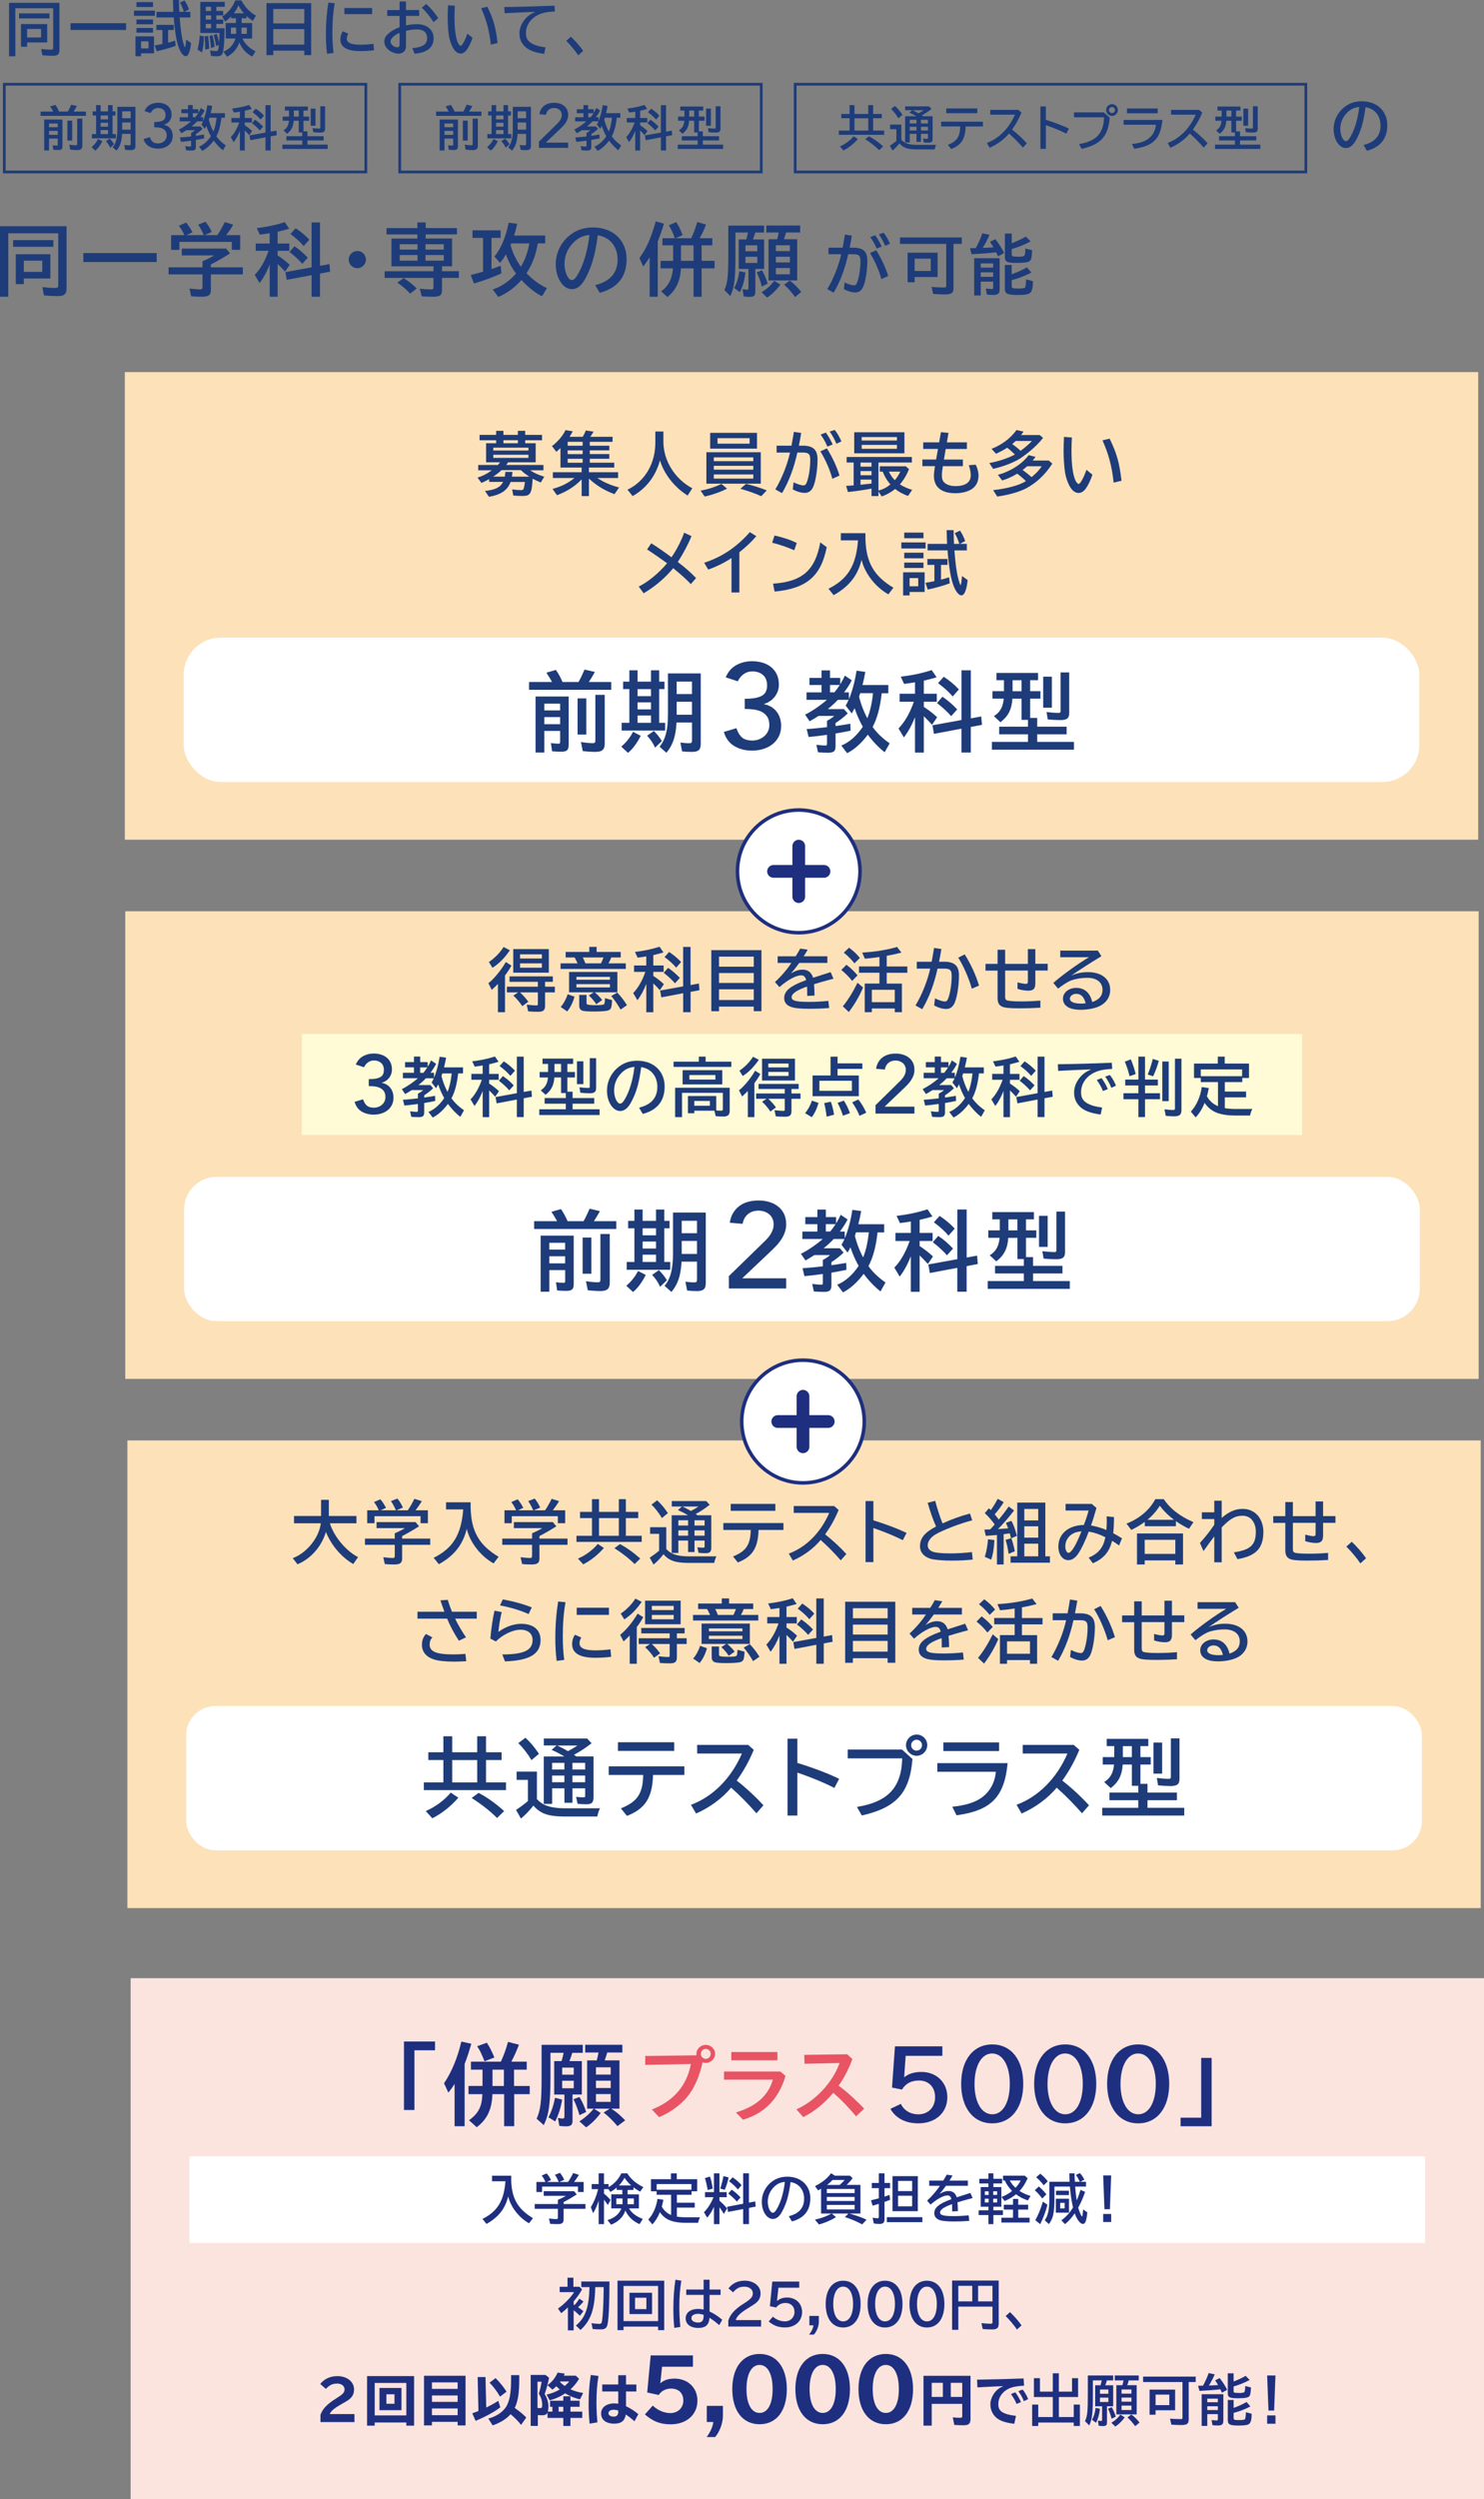 <?xml version="1.0" encoding="UTF-8"?><svg id="_レイヤー_2" xmlns="http://www.w3.org/2000/svg" viewBox="0 0 578.21 972.88"><rect x="0" y="0" width="578.21" height="972.88" fill="#808080" stroke="none"/><defs><style>.cls-1{stroke:#1e3c79;stroke-width:1.06px;}.cls-1,.cls-2{stroke-miterlimit:10;}.cls-1,.cls-3{fill:none;}.cls-2{stroke-width:1.39px;}.cls-2,.cls-4{fill:#fff;}.cls-2,.cls-3{stroke:#1e2f80;}.cls-5{fill:#fce1b9;}.cls-6{fill:#1e3c79;}.cls-7{fill:#fffbd6;}.cls-8{fill:#1e2f80;}.cls-9{fill:#e85464;}.cls-3{stroke-linecap:round;stroke-linejoin:round;stroke-width:4.96px;}.cls-10{fill:#fbe4de;}</style></defs><g id="_レイヤー_4"><polygon class="cls-5" points="49.63 560.72 576.93 560.72 576.93 725.9 576.93 742.76 49.63 742.76 49.63 560.72"/><rect class="cls-5" x="48.81" y="354.72" width="527.31" height="182.04"/><polygon class="cls-5" points="82.66 144.84 575.95 144.84 575.95 326.88 48.64 326.88 48.64 144.84 82.66 144.84"/><path class="cls-6" d="M196.77,394.01h-2.76v-11c-.59.62-1.61,1.61-2.41,2.3l-1.31-2.57c2.17-1.69,4.84-4.92,6.8-8.24l2.19,1.39c-.91,1.58-1.42,2.38-2.52,3.83v14.29ZM190.48,374.48c2.3-1.55,4.23-3.51,5.73-5.83l2.44,1.26c-1.95,2.92-4.33,5.3-6.77,6.82l-1.39-2.25ZM202.61,386.31c1.2,1.1,2.35,2.38,3.24,3.64l-2.35,1.71c-.96-1.47-2.22-2.94-3.48-4.12l1.9-1.23h-4.42v-2.22h12.07v-1.9h-11.05v-2.11h16.88v2.11h-3.02v1.9h3.8v2.22h-3.8v5.16c0,1.77-.7,2.38-2.68,2.38-1.44,0-2.97-.05-3.91-.16l-.56-2.6c1.61.19,2.97.29,3.72.29.48,0,.62-.13.62-.56v-4.52h-6.96ZM213.84,378.63h-13.86v-9.18h13.86v9.18ZM202.63,373.12h8.51v-1.63h-8.51v1.63ZM202.63,376.7h8.51v-1.69h-8.51v1.69Z"/><path class="cls-6" d="M241.85,370.57v2.14h-3.69c-.24.64-.64,1.53-1.1,2.3h6.77v2.17h-25.42v-2.17h6.64c-.4-.91-.78-1.66-1.18-2.3h-3.48v-2.14h9.21v-1.98h2.86v1.98h9.39ZM218.47,391.98c1.18-1.37,2.14-3.16,2.7-4.95l2.68.94c-.62,2.22-1.66,4.33-2.86,5.75l-2.52-1.74ZM231.71,386.28c.96.75,2.01,1.82,2.92,3l-2.3,1.63c-.78-1.2-1.85-2.46-2.89-3.37l1.9-1.26h-9.61v-7.92h18.81v7.92h-8.83ZM224.59,381.38h13.06v-1.12h-13.06v1.12ZM224.59,384.38h13.06v-1.28h-13.06v1.28ZM228.53,387.3v2.92c0,.48.08.67.29.78.32.16,1.63.29,3.02.29,2.46,0,3.4-.13,3.61-.51.13-.24.24-.96.29-2.22l2.73.75c0,.83-.16,2.19-.29,2.7-.24.91-.78,1.31-2.01,1.5-.94.13-3.02.24-4.71.24-2.57,0-4.07-.13-4.68-.38-.75-.32-1.1-.94-1.1-1.93v-4.15h2.84ZM227.06,372.71c.4.7.72,1.42,1.02,2.3h6.07c.32-.62.72-1.53.99-2.3h-8.08ZM241.8,393c-1.07-1.9-2.38-3.8-3.64-5.27l2.35-1.34c1.42,1.47,2.76,3.21,3.77,4.9l-2.49,1.71Z"/><path class="cls-6" d="M251.81,383.02c-.99,2.52-2.14,4.63-3.45,6.32l-1.66-2.78c1.87-1.9,3.48-4.68,4.66-8l.05-.16.03-.08h-4.39v-2.49h4.76v-3.53c-1.77.29-2.01.32-3.37.48l-1.04-2.22c3.77-.46,6.69-1.1,9.58-2.03l1.53,2.22c-1.53.45-2.06.59-3.96,1.04v4.04h4.01v2.49h-4.01v1.58c1.5.96,2.94,2.09,4.12,3.21l-1.58,2.33c-.96-1.07-1.47-1.61-2.54-2.65v11.24h-2.73v-11ZM272.31,382.86l.21,2.6-3.45.64v7.92h-2.89v-7.39l-8.51,1.61-.46-2.65,8.96-1.63v-15.36h2.89v14.85l3.24-.59ZM263,382.75c-1.28-1.44-2.78-2.81-4.39-4.04l1.69-1.95c1.55,1.02,3.08,2.33,4.58,3.91l-1.87,2.09ZM263.45,376.67c-1.18-1.42-2.7-2.78-4.52-4.12l1.77-1.98c1.79,1.18,3.32,2.44,4.68,3.93l-1.93,2.17Z"/><path class="cls-6" d="M296.69,393.61h-3v-1.77h-13.54v1.79h-3v-23.76h19.53v23.73ZM280.15,376.3h13.54v-3.91h-13.54v3.91ZM280.15,382.64h13.54v-3.88h-13.54v3.88ZM280.15,389.28h13.54v-4.17h-13.54v4.17Z"/><path class="cls-6" d="M310.02,372.26c.86-1.36,1.31-2.14,1.77-3l2.92.43c-.4.7-.43.75-1.39,2.3l-.16.27h9.2v2.57h-10.94c-1.1,1.53-2.19,2.92-3.26,4.09,1.74-1.02,3.08-1.47,4.5-1.47,2.14,0,3.48,1.04,4.15,3.16,2.01-.64,5.11-1.66,6.82-2.19l1.12,2.54-.45.13-1.31.35c-2.44.67-4.33,1.2-5.83,1.69.11,1.28.19,2.43.21,4.39l-2.86.16c0-1.39,0-1.9-.05-3.37v-.27c-3.99,1.36-6.02,2.76-6.02,4.15s1.77,1.82,6.82,1.82c2.54,0,4.84-.13,7.49-.4l.32,2.78c-2.78.21-4.84.29-7.73.29-3.59,0-5.7-.21-7.2-.75-1.71-.64-2.6-1.79-2.6-3.4,0-2.06,1.28-3.64,4.23-5.16,1.42-.72,2.22-1.07,4.33-1.85-.35-1.34-.88-1.85-1.98-1.85-1.95,0-5.19,1.74-8.43,4.58l-1.74-1.98c2.46-2.25,4.98-5.19,6.37-7.44h-5.33v-2.57h7.04Z"/><path class="cls-6" d="M332.03,381.84c-1.34-1.69-2.68-3.02-4.23-4.25l1.98-2.03c1.58,1.15,3.13,2.62,4.33,4.12l-2.09,2.17ZM328.39,391.71c1.93-2.3,3.88-5.46,5.73-9.15l2.14,1.85c-1.34,3.24-3.32,6.66-5.54,9.53l-2.33-2.22ZM332.92,374.99c-1.04-1.36-2.68-3-4.15-4.15l2.03-1.93c1.66,1.18,3.16,2.6,4.23,4.01l-2.11,2.06ZM351.41,382.86v11.16h-2.78v-1.45h-8.94v1.45h-2.76v-11.16h5.73v-4.2h-7.97v-2.46h7.97v-3.69l-.19.03-.19.03c-1.66.27-3.18.43-5.3.62l-1.04-2.38c5.03-.29,9.71-1.04,13.57-2.19l1.71,2.19c-2.06.54-3.29.8-5.73,1.26v4.15h8.03v2.46h-8.03v4.2h5.91ZM339.69,385.29v4.82h8.94v-4.82h-8.94Z"/><path class="cls-6" d="M363,374.37c.29-1.58.54-2.86.88-5l.05-.37,2.86.43c-.35,2.11-.59,3.4-.91,4.95h2.06c3.99,0,5.7,1.61,5.7,5.35s-.72,8.51-1.69,10.65c-.72,1.63-1.77,2.38-3.34,2.38-1.34,0-3.05-.51-4.63-1.36l.32-2.76c1.53.75,3,1.2,3.85,1.2.62,0,.91-.27,1.26-1.1.8-1.93,1.39-5.7,1.39-8.8,0-2.33-.59-2.89-3.02-2.89h-2.49c-1.28,5.91-3.34,11.4-5.97,15.79l-2.62-1.44c2.46-4.01,4.79-9.85,5.73-14.34h-5.22v-2.68h5.78ZM378.66,384.86c-1.18-4.15-3.32-9.02-5.3-12.07l2.52-1.28c2.35,3.72,4.42,8.19,5.57,12.15l-2.78,1.2Z"/><path class="cls-6" d="M403.4,369.45v5.73h4.82v2.62h-4.82v4.9c0,2.17-.75,2.94-2.78,2.94-1.28,0-2.97-.29-4.17-.72v-2.52c1.31.35,2.57.59,3.26.59.59,0,.78-.24.78-.94v-4.25h-8.86v10.14c0,.86.16,1.23.67,1.45.67.27,2.62.43,5.59.43,2.65,0,4.95-.11,7.47-.32v2.76c-2.46.16-5.27.24-7.79.24-4.09,0-5.97-.16-7.09-.64-1.26-.56-1.79-1.55-1.79-3.34v-10.7h-4.71v-2.62h4.71v-5.49h2.94v5.49h8.86v-5.73h2.92Z"/><path class="cls-6" d="M427.76,370.04l1.39,2.17c-4.5,2.73-8.72,5.46-11.77,7.55,2.22-.94,4.23-1.34,6.48-1.34,5.35,0,8.7,2.65,8.7,6.9,0,2.76-1.47,5.03-4.09,6.31-1.79.88-4.66,1.45-7.33,1.45-4.5,0-6.98-1.55-6.98-4.36,0-2.33,2.27-4.17,5.19-4.17,3.21,0,5.38,1.9,6.21,5.51,2.68-.86,4.01-2.46,4.01-4.74,0-2.92-2.22-4.68-5.89-4.68-2.6,0-5.49.54-7.06,1.34-1.26.64-2.7,1.58-4.36,2.86l-1.85-2.22c3.24-2.89,9.77-7.6,13.91-10.01h-11.21v-2.57h14.66ZM419.36,386.87c-1.39,0-2.49.83-2.49,1.9,0,1.2,1.61,1.9,4.31,1.9.59,0,.96-.03,1.82-.11-.62-2.49-1.79-3.69-3.64-3.69Z"/><path class="cls-6" d="M198.94,187.59c-1.12,3.18-3.77,5.03-8.43,5.78l-1.55-2.25c4.07-.46,5.99-1.42,7.06-3.53h-5.41v-1.1c-.96.56-1.69.91-3.02,1.5l-1.53-2.06c1.95-.62,3.85-1.58,5.59-2.86h-5.32v-2.06h7.65c.27-.29.62-.7.88-1.04h-5.46v-7.41h3.91v-1.18h-6.45v-2.09h6.45v-1.58h2.84v1.58h5.62v-1.58h2.86v1.58h6.56v2.09h-6.56v1.18h4.09v7.41h-10.76c-.24.38-.46.67-.72,1.04h14.5v2.06h-5.19c1.5,1.02,3.45,1.9,5.51,2.49l-1.36,2.25c-1.26-.51-2.06-.86-3.16-1.47-.37,5.86-.88,6.72-3.96,6.72-.91,0-2.14-.05-3.59-.16l-.43-2.38c1.47.19,2.41.27,3.34.27.83,0,1.07-.16,1.23-.88.13-.48.32-1.58.4-2.3h-5.62ZM206.25,185.55c-1.42-.91-2.33-1.61-3.29-2.54h-7.57c-.86.83-2.09,1.79-3.24,2.54h4.55l.21-1.85h2.78l-.24,1.85h6.8ZM192.2,174.26v1.12h13.7v-1.12h-13.7ZM192.2,178.25h13.7v-1.23h-13.7v1.23ZM201.78,171.37h-5.62v1.18h5.62v-1.18Z"/><path class="cls-6" d="M218.38,182.02v-7.6c-.67.64-.94.88-1.61,1.45l-1.71-2.22c2.25-1.69,4.28-4.07,5.27-6.21l2.84.46c-.54.96-.83,1.47-1.26,2.14h5.14c.37-.64.86-1.61,1.2-2.46l3.02.45c-.51.88-.83,1.37-1.31,2.01h8.72v1.95h-8.88v1.52h7.6v1.79h-7.6v1.47h7.6v1.82h-7.6v1.52h9.53v1.9h-9.87v1.82h11.37v2.25h-8.08c2.41,1.61,5.08,2.78,8.46,3.69l-1.79,2.6c-3.96-1.47-7.04-3.37-9.95-6.07v6.82h-2.84v-6.5c-2.76,2.81-5.7,4.68-9.61,6.15l-1.74-2.44c3.43-.94,5.94-2.19,8.56-4.25h-8.43v-2.25h11.21v-1.82h-8.24ZM221.19,173.51h5.83v-1.52h-5.83v1.52ZM221.19,176.78h5.83v-1.47h-5.83v1.47ZM221.19,180.12h5.83v-1.52h-5.83v1.52Z"/><path class="cls-6" d="M258.47,171.67c-.08,7.47,4.36,14.72,11.27,18.41l-1.82,2.81c-5.08-3.13-9.2-8.38-10.78-13.7-1.66,6.15-5.3,10.89-10.65,13.92l-2.01-2.49c6.9-3.29,11-10.38,10.86-18.76v-3.88h3.13v3.69Z"/><path class="cls-6" d="M272.98,191.01c3.02-.59,5.86-1.5,8.11-2.65l2.19,1.87c-2.7,1.34-5.83,2.43-8.72,3.05l-1.58-2.27ZM296.42,188.28h-21.19v-12.23h21.19v12.23ZM294.95,174.63h-18.25v-6.13h18.25v6.13ZM278.12,179.53h15.39v-1.5h-15.39v1.5ZM278.12,182.82h15.39v-1.5h-15.39v1.5ZM278.12,186.3h15.39v-1.61h-15.39v1.61ZM279.57,172.71h12.5v-2.14h-12.5v2.14ZM296.61,193.15c-2.14-.99-4.79-1.93-8.13-2.89l2.19-1.9c2.6.59,5.75,1.58,8.08,2.54l-2.14,2.25Z"/><path class="cls-6" d="M308.38,173.48c.29-1.58.54-2.86.88-5l.05-.37,2.86.43c-.35,2.11-.59,3.4-.91,4.95h1.58c3.99,0,5.7,1.61,5.7,5.35s-.72,8.51-1.69,10.65c-.72,1.63-1.77,2.38-3.34,2.38-1.34,0-3.05-.51-4.63-1.36l.32-2.76c1.52.75,3,1.2,3.85,1.2.62,0,.91-.27,1.26-1.1.8-1.93,1.39-5.7,1.39-8.8,0-2.33-.59-2.89-3.02-2.89h-2.01c-1.28,5.91-3.34,11.4-5.97,15.79l-2.62-1.44c2.46-4.01,4.79-9.85,5.73-14.34h-5.22v-2.68h5.78ZM324.3,186.38c-.86-3.34-2.65-7.44-4.66-10.68l2.54-1.15c2.14,3.4,3.91,7.2,4.92,10.57l-2.81,1.26ZM322.37,173.86c-.51-1.34-1.44-3.05-2.62-4.71l2.03-.75c1.04,1.45,1.93,3,2.65,4.63l-2.06.83ZM325.88,172.74c-.62-1.58-1.61-3.37-2.6-4.74l1.93-.64c.99,1.15,1.87,2.68,2.62,4.47l-1.95.91Z"/><path class="cls-6" d="M342.27,190.96c1.77-.46,3.21-1.2,4.66-2.38-1.26-1.45-2.25-3.05-3-4.98h-1.12v-2.09h10.09l1.28,1.12c-.96,2.35-2.09,4.23-3.56,5.91,1.34.88,2.86,1.58,4.79,2.14l-1.61,2.38c-1.95-.7-3.56-1.58-5.03-2.73-1.5,1.26-3.24,2.22-5.22,2.92l-1.28-1.93v1.79h-2.7v-2.92c-2.25.46-5.81.99-9.18,1.34l-.72-2.41c1.28-.05,1.85-.08,2.94-.19v-8.88h-2.73v-2.17h25.42v2.17h-13.03v10.89ZM352.39,176.45h-19.56v-8.19h19.56v8.19ZM335.29,180.07v1.58h4.28v-1.58h-4.28ZM335.29,183.38v1.61h4.28v-1.61h-4.28ZM335.29,186.7v2.01c.78-.08,1.42-.16,1.66-.19,1.28-.13,1.52-.16,1.82-.19.19-.03.4-.05.8-.11v-1.53h-4.28ZM335.74,171.48h13.73v-1.34h-13.73v1.34ZM335.74,174.71h13.73v-1.52h-13.73v1.52ZM346.34,183.6c.62,1.29,1.36,2.36,2.3,3.32.78-.88,1.55-2.06,2.14-3.32h-4.44Z"/><path class="cls-6" d="M369.55,168.51l-.62,3.69h7.79v2.57h-8.24l-.7,4.12h7.39v2.57h-7.81c-.27,1.74-.38,2.7-.38,3.64,0,1.39.32,2.19,1.1,2.86.91.8,2.44,1.26,4.25,1.26,3.85,0,5.91-1.47,5.91-4.25,0-1.15-.29-2.57-.78-3.88l2.73-.19c.7,1.5,1.07,2.97,1.07,4.17,0,2.22-.8,3.99-2.38,5.14-1.53,1.12-3.99,1.79-6.64,1.79-5.41,0-8.35-2.38-8.35-6.72,0-1.04.11-2.03.4-3.83h-4.9v-2.57h5.35l.72-4.12h-5.75v-2.57h6.21l.7-3.96,2.92.27Z"/><path class="cls-6" d="M385.48,180.25c3.75-.7,7.25-1.87,9.95-3.32-.96-.96-1.98-1.87-3-2.65l-.32.21c-1.15.75-2.6,1.5-4.04,2.14l-1.74-1.9c4.07-1.61,7.41-4.12,9.71-7.31l2.78.59c-.56.8-.78,1.07-1.02,1.34h7.33l1.26,1.12c-2.01,2.62-5.35,5.62-8.83,7.95-2.6,1.63-6.4,3.13-10.6,4.09l-1.5-2.27ZM386.95,190.8c5.65-.64,10.25-1.9,12.79-3.53-.91-.88-2.09-1.9-3.4-2.89-1.9,1.15-3.72,1.98-5.86,2.65l-1.66-2.17c5-1.42,9.29-4.17,11.99-7.68l2.68.67c-.59.78-.75.96-1.12,1.42h6.26l1.39,1.2c-2.76,4.25-6.02,7.36-10.11,9.58-2.81,1.47-6.9,2.62-11.35,3.24l-1.61-2.49ZM395.73,171.67c-.46.43-.8.72-1.34,1.2,1.23.86,2.3,1.71,3.26,2.62,1.82-1.34,3.24-2.57,4.44-3.83h-6.37ZM400.2,181.49c-.48.46-1.12.99-1.77,1.47.96.64,2.68,2.01,3.51,2.76,1.66-1.31,3.1-2.89,3.96-4.23h-5.7Z"/><path class="cls-6" d="M425.65,184.78c-.7,2.09-1.69,4.15-2.6,5.41-.78,1.1-1.79,1.71-2.81,1.71-1.39,0-2.68-1.04-3.67-3.02-.75-1.44-1.34-3.34-1.63-5.11-.29-1.93-.54-5.54-.54-8.27,0-1.15.05-3.05.16-5.43l3.08.24c-.11,2.03-.16,3.29-.16,5.03,0,5.54.54,9.53,1.55,11.69.37.78.91,1.36,1.23,1.36.64,0,1.98-2.41,3.05-5.51l2.33,1.9ZM433.92,187.88c-.72-6.5-1.95-11.08-4.36-16.46l2.78-.67c2.78,5.7,3.83,9.39,4.63,16.4l-3.05.72Z"/><path class="cls-6" d="M253.74,211.49c2.25,1.39,4.25,2.76,7.39,5.06l.51.38c2.01-2.94,3.83-6.48,4.92-9.58l2.86,1.34c-1.31,3.24-3.21,6.82-5.35,10.09,2.41,1.74,5.11,4.09,7.14,6.24l-2.06,2.35c-1.36-1.53-3.43-3.37-6.37-5.81l-.48-.4c-2.92,3.64-7.44,7.47-11.53,9.77l-1.9-2.6c3.64-1.79,7.76-5.19,11.05-9.07-2.38-1.74-5.19-3.69-7.81-5.38l1.63-2.38Z"/><path class="cls-6" d="M285.02,217.22c-2.57,1.74-5.75,3.32-9.07,4.5l-1.58-2.65c6.9-2.25,12.63-6.07,17.79-11.93l2.52,1.58c-1.79,2.11-4.28,4.44-6.61,6.26v15.65h-3.05v-13.41Z"/><path class="cls-6" d="M309.45,214.2c-2.6-1.18-5.86-2.27-8.59-2.94l.91-2.81c3.37.75,6.48,1.79,8.67,2.92l-.99,2.84ZM301.19,227.2c11.35-.75,16.43-5.17,18.41-16.06l2.52,1.85c-2.27,11.35-7.84,16.11-20.31,17.29l-.62-3.08Z"/><path class="cls-6" d="M337.2,209.75c.24,9.15,3.29,14.48,10.89,19.03l-1.95,2.57c-5-2.76-9.18-8.13-10.44-13.41l-.11.35c-1.53,5.91-4.87,10.09-10.76,13.38l-2.03-2.49c7.55-3.77,10.76-9.04,11.51-18.84h-6.69v-2.78h9.58v2.19Z"/><path class="cls-6" d="M360.64,211.15v2.35h-9.45v-2.35h9.45ZM360.26,230.44h-5.86v1.34h-2.52v-8.99h8.38v7.65ZM359.81,207.32v2.19h-7.49v-2.19h7.49ZM359.81,215.16v2.17h-7.49v-2.17h7.49ZM359.81,218.99v2.11h-7.49v-2.11h7.49ZM354.4,228.22h3.37v-3.18h-3.37v3.18ZM366.63,225.65c1.15-.29,2.38-.64,3.16-.94l.27,2.36c-2.35.88-5.97,1.9-8.59,2.43l-.88-2.62c1.23-.21,1.85-.32,2.92-.54l.56-.11v-6.34h-2.73v-2.3h7.84v2.3h-2.54v5.75ZM373.78,211.71c-.4-1.37-1.04-2.89-1.79-4.17l2.06-.99c.83,1.26,1.45,2.44,2.01,4.07l-2.09,1.1h2.73v2.54h-4.84c.51,6.23.99,9.42,1.85,12.17.27.88.43,1.28.54,1.28.19,0,.32-.8.59-3.48l2.19,1.58c-.45,3.99-1.26,5.94-2.46,5.94-1.04,0-2.3-1.63-3.18-4.12-.59-1.66-1.02-3.51-1.47-6.64-.27-1.79-.67-5.46-.72-6.74h-7.79v-2.54h7.6c-.05-1.26-.13-3.53-.16-5.35h2.7c.03,2.59.05,3.77.16,5.35h2.09Z"/><path class="cls-6" d="M128.54,592.97c1.5,5.06,6.18,10.7,10.97,13.17l-1.87,2.7c-4.66-2.73-8.62-7.36-10.65-12.52-1.63,5.62-5.94,10.52-11.08,12.6l-1.85-2.38c5.49-2.03,10.3-8.03,10.94-13.57h-10.44v-2.84h10.54v-6.29h3.02v6.29h10.76v2.84h-10.36Z"/><path class="cls-6" d="M156.68,598.94h10.94v2.41h-10.94v5.3c0,1.77-.78,2.35-3.08,2.35-1.23,0-2.57-.05-3.67-.16l-.59-2.65c2.06.21,2.94.29,3.64.29.64,0,.83-.19.83-.88v-4.25h-11.61v-2.41h11.61v-2.09c1.39-.56,3.13-1.44,3.96-2.01h-11.05v-2.33h15.2l1.34,1.63c-2.22,1.42-4.55,2.78-6.58,3.8v.99ZM147.59,587.91c-.43-1.07-1.18-2.35-1.87-3.21l2.49-1.07c.78.91,1.47,1.95,2.19,3.32l-2.06.96h5.94l-.11-.21-.03-.05c-.51-1.18-1.18-2.41-1.82-3.32l2.52-.99c.83,1.02,1.53,2.14,2.14,3.5l-2.49,1.07h4.39c.96-1.39,1.87-3,2.57-4.47l2.89.91c-.72,1.23-1.53,2.38-2.44,3.56h4.82v5.03h-2.86v-2.73h-17.95v2.73h-2.84v-5.03h4.52Z"/><path class="cls-6" d="M183.37,586.98c.24,9.15,3.29,14.48,10.89,19.03l-1.95,2.57c-5-2.76-9.18-8.13-10.44-13.41l-.11.35c-1.53,5.91-4.87,10.09-10.76,13.38l-2.03-2.49c7.55-3.77,10.76-9.04,11.51-18.84h-6.69v-2.78h9.58v2.19Z"/><path class="cls-6" d="M210.18,598.94h10.94v2.41h-10.94v5.3c0,1.77-.78,2.35-3.08,2.35-1.23,0-2.57-.05-3.67-.16l-.59-2.65c2.06.21,2.94.29,3.64.29.64,0,.83-.19.83-.88v-4.25h-11.61v-2.41h11.61v-2.09c1.39-.56,3.13-1.44,3.96-2.01h-11.05v-2.33h15.2l1.34,1.63c-2.22,1.42-4.55,2.78-6.58,3.8v.99ZM201.08,587.91c-.43-1.07-1.18-2.35-1.87-3.21l2.49-1.07c.78.91,1.47,1.95,2.19,3.32l-2.06.96h5.94l-.11-.21-.03-.05c-.51-1.18-1.18-2.41-1.82-3.32l2.52-.99c.83,1.02,1.53,2.14,2.14,3.5l-2.49,1.07h4.39c.96-1.39,1.87-3,2.57-4.47l2.89.91c-.72,1.23-1.53,2.38-2.44,3.56h4.82v5.03h-2.86v-2.73h-17.95v2.73h-2.84v-5.03h4.52Z"/><path class="cls-6" d="M230.66,583.58h2.73v4.95h7.73v-4.95h2.73v4.95h4.82v2.41h-4.82v6.9h6.18v2.38h-25.42v-2.38h6.05v-6.9h-4.66v-2.41h4.66v-4.95ZM225.2,606.7c2.92-1.23,5.75-3.32,7.73-5.7l2.35,1.58c-2.3,2.65-5.14,4.9-8.05,6.37l-2.03-2.25ZM233.39,590.94v6.9h7.73v-6.9h-7.73ZM247.27,608.84c-2.11-2.11-4.76-4.2-7.87-6.18l2.14-1.58c2.62,1.37,5.16,3.16,7.92,5.62l-2.19,2.14Z"/><path class="cls-6" d="M259.6,602.98c1.69,1.93,4.15,2.78,8.21,2.86h11.35c-.37.62-.56,1.2-.88,2.54h-10.57c-4.74-.08-7.04-.91-9.21-3.37l-.05.08-.08.11c-1.15,1.47-2.54,2.89-3.72,3.83l-1.5-2.68c1.34-.88,2.57-1.79,3.67-2.73v-6.56h-3.51v-2.57h6.29v8.48ZM257.91,590.94c-1.18-1.95-2.49-3.67-4.07-5.25l2.19-1.66c1.44,1.29,2.68,2.73,4.2,4.98l-2.33,1.93ZM277.13,589.84v12.55c0,1.69-.54,2.22-2.27,2.22-.88,0-1.77-.05-2.68-.16l-.46-2.14c.75.11,1.61.16,2.25.16.48,0,.56-.11.56-.64v-2.14h-3.93v4.47h-2.49v-4.47h-3.8v4.82h-2.6v-14.66h6.4c-1.36-.8-2.57-1.42-3.96-2.03l1.55-1.37h-3.96v-2.14h13.41l1.36,1.45c-1.74,1.39-3.56,2.6-5.46,3.59.08.05.13.11.21.13l.19.13.21.16.13.08h5.32ZM264.31,593.85h3.8v-2.06h-3.8v2.06ZM264.31,597.79h3.8v-2.06h-3.8v2.06ZM269.21,588.18c.99-.51,2.33-1.31,2.94-1.74h-6.29c.88.38,2.09.99,2.92,1.5l.43.24ZM270.6,593.85h3.93v-2.06h-3.93v2.06ZM274.53,595.73h-3.93v2.06h3.93v-2.06Z"/><path class="cls-6" d="M305.25,592.87v2.68h-9.69c-.21,7.04-2.41,10.44-8.08,12.66l-1.87-2.33c5.11-2.06,6.8-4.58,6.9-10.33h-10.68v-2.68h23.41ZM302.1,585.43v2.68h-17.39v-2.68h17.39Z"/><path class="cls-6" d="M325.02,586.26l1.74,1.52c-1.47,3.53-3.16,6.58-5.27,9.5,2.78,2.17,5.81,4.95,8.27,7.65l-2.17,2.46c-2.52-2.86-5.19-5.59-7.84-7.92-2.68,3.26-6.66,6.18-10.84,8l-1.58-2.7c6.77-2.49,12.47-8.21,15.76-15.84h-13.83v-2.68h15.76Z"/><path class="cls-6" d="M340.3,584.33v7.49c4.95,1.53,9.77,3.34,12.92,4.92l-1.47,2.81c-2.94-1.53-7.39-3.37-11.45-4.74v13.27h-3.05v-23.76h3.05Z"/><path class="cls-6" d="M378.99,607.1c-2.65.27-5.16.4-8.03.4-3.53,0-6.61-.27-8.19-.67-2.73-.75-4.31-2.54-4.31-4.9,0-3.16,1.82-5.41,6.26-7.71-1.15-2.52-2.35-5.97-3.26-9.23l2.92-.75c.86,3.24,1.85,6.26,2.86,8.78,3.24-1.5,7.04-2.89,10.68-3.85l.88,2.65c-4.66,1.18-11.13,3.67-14.18,5.41-1.98,1.15-3.16,2.76-3.16,4.33,0,1.18.75,2.06,2.17,2.54,1.18.37,3.42.59,6.45.59,2.86,0,5.7-.16,8.62-.51l.29,2.92Z"/><path class="cls-6" d="M383.55,595.43c.67-.03,1.12-.03,2.25-.08.4-.4,1.26-1.34,1.77-1.93-1.2-1.66-2.54-3.18-3.88-4.42l1.63-1.87c.4.37.51.48.72.7.96-1.28,1.87-2.78,2.7-4.39l2.35,1.31c-.88,1.45-2.35,3.42-3.53,4.74.51.59,1.23,1.53,1.58,2.03l.13-.13c.99-1.18,2.68-3.37,3.75-4.95l2.09,1.53c-1.77,2.38-4.44,5.49-6.29,7.25,1.74-.11,2.7-.16,3.99-.29-.4-1.07-.54-1.39-.88-2.14l2.14-.78c.83,1.5,1.44,3.18,2.14,5.86l-2.17.91c.46,1.2.94,2.97,1.36,5.06l-2.41,1.04c-.32-2.27-.72-4.15-1.2-5.46l2.14-.62-.05-.21c-.13-.54-.35-1.34-.45-1.71-.62.08-1.82.27-2.38.32v11.8h-2.6v-11.48l-.51.05c-1.31.11-2.22.19-3.85.29l-.54-2.43ZM383.71,606.03c.62-1.98,1.07-4.39,1.26-6.85l2.46.32c-.13,3.18-.51,5.46-1.23,7.63l-2.49-1.1ZM407.29,605.82h1.79v2.49h-15.33v-2.49h2.6v-20.9h10.94v20.9ZM399.1,591.85h5.43v-4.47h-5.43v4.47ZM399.1,598.56h5.43v-4.42h-5.43v4.42ZM399.1,605.82h5.43v-4.92h-5.43v4.92Z"/><path class="cls-6" d="M425.4,585.45l1.82,1.55c-.96,3.34-1.53,5.19-2.14,6.82,1.82.27,4.39,1.04,5.99,1.77.11-1.2.16-2.19.16-3.32,0-.59,0-.94-.05-2.01l2.86.29c0,2.52-.11,4.52-.29,6.29,1.2.62,2.11,1.18,3.4,1.98l-1.12,2.78c-1.02-.75-1.55-1.1-2.73-1.82-1.07,4.36-3.32,6.98-7.49,8.75l-1.63-2.19c3.77-1.55,5.73-3.93,6.5-7.95-2.14-1.1-4.28-1.82-6.48-2.17-1.31,3.56-2.94,6.96-4.28,8.83-1.07,1.5-2.33,2.27-3.67,2.27-2.27,0-3.88-2.22-3.88-5.3,0-4.95,3.93-8.29,9.93-8.4.75-1.9,1.47-4.09,1.85-5.62h-8.96v-2.57h10.22ZM418.47,596.77c-2.09.94-3.4,2.92-3.4,5.16,0,1.37.56,2.54,1.23,2.54,1.18,0,3-3.05,5.06-8.35-1.02.05-2.17.32-2.89.64Z"/><path class="cls-6" d="M458.16,594.1h-12.12v-1.69c-1.79,1.31-3.29,2.22-5.27,3.13l-1.85-2.44c5.06-1.98,8.91-5.24,11.24-9.53h3.29c2.44,3.69,6.21,6.64,11.56,8.96l-1.74,2.57c-2.09-1.02-3.4-1.79-5.11-2.97v1.95ZM460.94,609h-3v-1.58h-11.93v1.58h-3v-12.07h17.93v12.07ZM446.01,604.88h11.93v-5.49h-11.93v5.49ZM457.44,591.61c-2.19-1.63-3.99-3.4-5.57-5.46-1.15,1.93-2.86,3.85-4.79,5.46h10.36Z"/><path class="cls-6" d="M476.01,584.17v6.72c2.73-2.41,5.32-3.53,8.16-3.53,2.25,0,4.09.75,5.62,2.27,1.52,1.53,2.46,4.07,2.46,6.61,0,6.45-2.86,9.47-10.11,10.68l-1.39-2.65c6.45-.91,8.56-2.89,8.56-8,0-1.82-.45-3.24-1.44-4.55-.8-1.07-2.17-1.69-3.75-1.69-2.81,0-4.84,1.12-8.11,4.55v13.57h-2.89v-10.09c-1.02,1.34-2.38,3.18-4.2,5.73l-1.39-3.16c2.09-2.3,3.99-4.71,5.59-7.09v-2.22h-4.84v-2.62h4.84v-4.52h2.89Z"/><path class="cls-6" d="M515.51,584.44v5.73h4.82v2.62h-4.82v4.9c0,2.17-.75,2.94-2.78,2.94-1.28,0-2.97-.29-4.17-.72v-2.52c1.31.35,2.57.59,3.26.59.59,0,.78-.24.78-.94v-4.25h-8.86v10.14c0,.86.16,1.23.67,1.45.67.27,2.62.43,5.59.43,2.65,0,4.95-.11,7.47-.32v2.76c-2.46.16-5.27.24-7.79.24-4.09,0-5.97-.16-7.09-.64-1.26-.56-1.79-1.55-1.79-3.34v-10.7h-4.71v-2.62h4.71v-5.49h2.94v5.49h8.86v-5.73h2.92Z"/><path class="cls-6" d="M530.04,608.57c-1.44-2.14-3.61-4.71-5.46-6.53l2.11-1.87c1.93,1.79,4.09,4.28,5.57,6.4l-2.22,2.01Z"/><path class="cls-6" d="M173.16,627.4c-.48-1.28-1.12-3.08-1.55-4.44l2.86-.19c.43,1.52,1.02,3.16,1.63,4.63h9.66v2.68h-8.43c1.1,2.33,2.57,4.84,4.23,7.28l-2.76,1.31c-1.82-2.73-3.42-5.73-4.58-8.59h-11.56v-2.68h10.49ZM181.67,646.66c-2.27.11-3.67.16-4.66.16-3.56,0-6.23-.29-7.95-.86-3.05-.99-4.66-2.97-4.66-5.73,0-1.71.54-3.13,1.61-4.17l2.46,1.34c-.72.7-1.07,1.63-1.07,2.78,0,2.76,2.6,3.83,9.31,3.83,1.55,0,2.73-.05,4.63-.21l.32,2.86Z"/><path class="cls-6" d="M191.06,637.88c.32-3.8.94-8.03,1.61-10.89l2.81.54c-.59,2.38-1.12,5.62-1.28,7.73,2.54-1.93,5.94-3.16,8.78-3.16,4.87,0,7.63,2.3,7.63,6.34,0,5.41-4.28,7.97-13.86,8.29l-1.04-2.7c8.43-.03,11.8-1.63,11.8-5.62,0-2.52-1.77-4.01-4.71-4.01s-6.93,1.85-9.58,4.58l-2.14-1.1ZM205.97,628.3c-3.08-1.39-7.2-2.65-11.16-3.37l1.1-2.33c4.17.75,8.11,1.85,11.27,3.1l-1.2,2.59Z"/><path class="cls-6" d="M216.88,646.53c-.37-3.24-.51-5.65-.51-8.83,0-5.06.37-9.77,1.12-14.29l2.86.29c-.72,3.88-1.07,8.35-1.07,13.22,0,3.48.16,6.16.56,9.23l-2.97.37ZM238.15,644.92c-1.61.24-3.88.4-6.21.4-6.02,0-9.02-1.77-9.02-5.3,0-1.39.37-2.62,1.12-3.67l2.46,1.1c-.45.64-.7,1.42-.7,2.22,0,1.9,1.93,2.76,6.23,2.76,1.74,0,4.25-.16,5.81-.4l.29,2.89ZM237.26,625.84v2.78h-12.55v-2.78h12.55Z"/><path class="cls-6" d="M248.12,647.65h-2.76v-11c-.59.62-1.61,1.61-2.41,2.3l-1.31-2.57c2.17-1.69,4.84-4.92,6.8-8.24l2.19,1.39c-.91,1.58-1.42,2.38-2.52,3.83v14.29ZM241.84,628.12c2.3-1.55,4.23-3.51,5.73-5.83l2.44,1.26c-1.95,2.92-4.33,5.3-6.77,6.82l-1.39-2.25ZM253.96,639.95c1.2,1.1,2.35,2.38,3.24,3.64l-2.35,1.71c-.96-1.47-2.22-2.94-3.48-4.12l1.9-1.23h-4.42v-2.22h12.07v-1.9h-11.05v-2.11h16.88v2.11h-3.02v1.9h3.8v2.22h-3.8v5.16c0,1.77-.7,2.38-2.68,2.38-1.44,0-2.97-.05-3.91-.16l-.56-2.6c1.61.19,2.97.29,3.72.29.48,0,.62-.13.62-.56v-4.52h-6.96ZM265.2,632.27h-13.86v-9.18h13.86v9.18ZM253.98,626.75h8.51v-1.63h-8.51v1.63ZM253.98,630.34h8.51v-1.69h-8.51v1.69Z"/><path class="cls-6" d="M293.47,624.21v2.14h-3.69c-.24.64-.64,1.53-1.1,2.3h6.77v2.17h-25.42v-2.17h6.64c-.4-.91-.78-1.66-1.18-2.3h-3.48v-2.14h9.21v-1.98h2.86v1.98h9.39ZM270.08,645.62c1.18-1.37,2.14-3.16,2.7-4.95l2.68.94c-.62,2.22-1.66,4.33-2.86,5.75l-2.52-1.74ZM283.33,639.92c.96.75,2.01,1.82,2.92,3l-2.3,1.63c-.78-1.2-1.85-2.46-2.89-3.37l1.9-1.26h-9.61v-7.92h18.81v7.92h-8.83ZM276.21,635.02h13.06v-1.12h-13.06v1.12ZM276.21,638.02h13.06v-1.28h-13.06v1.28ZM280.15,640.94v2.92c0,.48.08.67.29.78.32.16,1.63.29,3.02.29,2.46,0,3.4-.13,3.61-.51.13-.24.24-.96.29-2.22l2.73.75c0,.83-.16,2.19-.29,2.7-.24.91-.78,1.31-2.01,1.5-.94.13-3.02.24-4.71.24-2.57,0-4.07-.13-4.68-.38-.75-.32-1.1-.94-1.1-1.93v-4.15h2.84ZM278.67,626.35c.4.7.72,1.42,1.02,2.3h6.07c.32-.62.72-1.53.99-2.3h-8.08ZM293.42,646.63c-1.07-1.9-2.38-3.8-3.64-5.27l2.35-1.34c1.42,1.47,2.76,3.21,3.77,4.9l-2.49,1.71Z"/><path class="cls-6" d="M303.7,636.65c-.99,2.52-2.14,4.63-3.45,6.32l-1.66-2.78c1.87-1.9,3.48-4.68,4.66-8l.05-.16.03-.08h-4.39v-2.49h4.76v-3.53c-1.77.29-2.01.32-3.37.48l-1.04-2.22c3.77-.46,6.69-1.1,9.58-2.03l1.53,2.22c-1.53.45-2.06.59-3.96,1.04v4.04h4.01v2.49h-4.01v1.58c1.5.96,2.94,2.09,4.12,3.21l-1.58,2.33c-.96-1.07-1.47-1.61-2.54-2.65v11.24h-2.73v-11ZM324.2,636.49l.21,2.6-3.45.64v7.92h-2.89v-7.39l-8.51,1.61-.46-2.65,8.96-1.63v-15.36h2.89v14.85l3.24-.59ZM314.89,636.39c-1.28-1.44-2.78-2.81-4.39-4.04l1.69-1.95c1.55,1.02,3.08,2.33,4.58,3.91l-1.87,2.09ZM315.34,630.31c-1.18-1.42-2.7-2.78-4.52-4.12l1.77-1.98c1.79,1.18,3.32,2.44,4.68,3.93l-1.93,2.17Z"/><path class="cls-6" d="M348.84,647.25h-3v-1.77h-13.54v1.79h-3v-23.76h19.53v23.73ZM332.31,629.94h13.54v-3.91h-13.54v3.91ZM332.31,636.28h13.54v-3.88h-13.54v3.88ZM332.31,642.92h13.54v-4.17h-13.54v4.17Z"/><path class="cls-6" d="M362.45,625.9c.86-1.36,1.31-2.14,1.77-3l2.92.43c-.4.7-.43.75-1.39,2.3l-.16.27h9.2v2.57h-10.94c-1.1,1.53-2.19,2.92-3.26,4.09,1.74-1.02,3.08-1.47,4.5-1.47,2.14,0,3.48,1.04,4.15,3.16,2.01-.64,5.11-1.66,6.82-2.19l1.12,2.54-.45.13-1.31.35c-2.44.67-4.33,1.2-5.83,1.69.11,1.28.19,2.43.21,4.39l-2.86.16c0-1.39,0-1.9-.05-3.37v-.27c-3.99,1.36-6.02,2.76-6.02,4.15s1.77,1.82,6.82,1.82c2.54,0,4.84-.13,7.49-.4l.32,2.78c-2.78.21-4.84.29-7.73.29-3.59,0-5.7-.21-7.2-.75-1.71-.64-2.6-1.79-2.6-3.4,0-2.06,1.28-3.64,4.23-5.16,1.42-.72,2.22-1.07,4.33-1.85-.35-1.34-.88-1.85-1.98-1.85-1.95,0-5.19,1.74-8.43,4.58l-1.74-1.98c2.46-2.25,4.98-5.19,6.37-7.44h-5.33v-2.57h7.04Z"/><path class="cls-6" d="M384.72,635.48c-1.34-1.69-2.68-3.02-4.23-4.25l1.98-2.03c1.58,1.15,3.13,2.62,4.33,4.12l-2.09,2.17ZM381.08,645.35c1.93-2.3,3.88-5.46,5.73-9.15l2.14,1.85c-1.34,3.24-3.32,6.66-5.54,9.53l-2.33-2.22ZM385.6,628.63c-1.04-1.36-2.68-3-4.15-4.15l2.03-1.93c1.66,1.18,3.16,2.6,4.23,4.01l-2.11,2.06ZM404.09,636.49v11.16h-2.78v-1.45h-8.94v1.45h-2.76v-11.16h5.73v-4.2h-7.97v-2.46h7.97v-3.69l-.19.03-.19.03c-1.66.27-3.18.43-5.3.62l-1.04-2.38c5.03-.29,9.71-1.04,13.57-2.19l1.71,2.19c-2.06.54-3.29.8-5.73,1.26v4.15h8.03v2.46h-8.03v4.2h5.91ZM392.37,638.93v4.82h8.94v-4.82h-8.94Z"/><path class="cls-6" d="M415.96,628.01c.29-1.58.54-2.86.88-5l.05-.37,2.86.43c-.35,2.11-.59,3.4-.91,4.95h2.06c3.99,0,5.7,1.61,5.7,5.35s-.72,8.51-1.69,10.65c-.72,1.63-1.77,2.38-3.34,2.38-1.34,0-3.05-.51-4.63-1.36l.32-2.76c1.53.75,3,1.2,3.85,1.2.62,0,.91-.27,1.26-1.1.8-1.93,1.39-5.7,1.39-8.8,0-2.33-.59-2.89-3.02-2.89h-2.49c-1.28,5.91-3.34,11.4-5.97,15.79l-2.62-1.44c2.46-4.01,4.79-9.85,5.73-14.34h-5.22v-2.68h5.78ZM431.61,638.5c-1.18-4.15-3.32-9.02-5.3-12.07l2.52-1.28c2.35,3.72,4.42,8.19,5.57,12.15l-2.78,1.2Z"/><path class="cls-6" d="M456.62,623.09v5.73h4.82v2.62h-4.82v4.9c0,2.17-.75,2.94-2.78,2.94-1.28,0-2.97-.29-4.17-.72v-2.52c1.31.35,2.57.59,3.26.59.59,0,.78-.24.78-.94v-4.25h-8.86v10.14c0,.86.16,1.23.67,1.45.67.27,2.62.43,5.59.43,2.65,0,4.95-.11,7.47-.32v2.76c-2.46.16-5.27.24-7.79.24-4.09,0-5.97-.16-7.09-.64-1.26-.56-1.79-1.55-1.79-3.34v-10.7h-4.71v-2.62h4.71v-5.49h2.94v5.49h8.86v-5.73h2.92Z"/><path class="cls-6" d="M481.25,623.68l1.39,2.17c-4.5,2.73-8.72,5.46-11.77,7.55,2.22-.94,4.23-1.34,6.48-1.34,5.35,0,8.7,2.65,8.7,6.9,0,2.76-1.47,5.03-4.09,6.31-1.79.88-4.66,1.45-7.33,1.45-4.5,0-6.98-1.55-6.98-4.36,0-2.33,2.27-4.17,5.19-4.17,3.21,0,5.38,1.9,6.21,5.51,2.68-.86,4.01-2.46,4.01-4.74,0-2.92-2.22-4.68-5.89-4.68-2.6,0-5.49.54-7.06,1.34-1.26.64-2.7,1.58-4.36,2.86l-1.85-2.22c3.24-2.89,9.77-7.6,13.91-10.01h-11.21v-2.57h14.66ZM472.85,640.51c-1.39,0-2.49.83-2.49,1.9,0,1.2,1.61,1.9,4.31,1.9.59,0,.96-.03,1.82-.11-.62-2.49-1.79-3.69-3.64-3.69Z"/><rect class="cls-4" x="71.74" y="458.1" width="481.45" height="56.19" rx="12.61" ry="12.61"/><rect class="cls-4" x="72.55" y="664.1" width="481.45" height="56.19" rx="11.35" ry="11.35"/><rect class="cls-4" x="71.57" y="248.22" width="481.45" height="56.19" rx="14.43" ry="14.43"/><path class="cls-6" d="M217.07,475.37c-.61-1.15-1.28-2.22-2.22-3.64l3.71-1.08c1.01,1.45,1.89,3.07,2.59,4.72h6.2c.74-1.21,1.31-2.46,2.06-4.14l.3-.71,4.04.94c-.64,1.18-1.75,3.03-2.36,3.91h8.73v3.03h-32.01v-3.03h8.96ZM223.54,499.8c0,2.06-.71,2.7-2.96,2.7-1.04,0-2.32-.07-3.5-.17l-.47-3.2c.94.13,2.06.24,2.86.24.61,0,.74-.13.74-.78v-4.18h-6.17v8.42h-3.4v-21.83h12.9v18.8ZM214.03,486.42h6.17v-2.63h-6.17v2.63ZM214.03,491.78h6.17v-2.76h-6.17v2.76ZM230.41,481.74v14.08h-3.4v-14.08h3.4ZM237.58,480.36v18.93c0,2.39-1.01,3.27-3.67,3.27-1.35,0-3.47-.13-4.89-.3l-.71-3.54c1.82.3,3.37.44,4.58.44.84,0,1.04-.2,1.04-1.08v-17.72h3.64Z"/><path class="cls-6" d="M244.02,500.51c1.89-1.58,3.5-3.6,4.58-5.76l3,1.55c-1.42,2.83-3.13,5.16-4.95,6.64l-2.63-2.43ZM247.19,470.83h3.2v4.41h5.22v-4.41h3.2v4.41h2.06v2.9h-2.06v13.11h2.32v3.03h-16.95v-3.03h3v-13.11h-2.43v-2.9h2.43v-4.41ZM250.39,478.14v2.73h5.22v-2.73h-5.22ZM250.39,483.29v2.73h5.22v-2.73h-5.22ZM250.39,488.41v2.83h5.22v-2.83h-5.22ZM257.19,500.91c-.74-1.68-1.72-3.17-3.1-4.65l2.63-1.82c1.15,1.08,2.26,2.46,3.13,3.91l-2.66,2.56ZM274.98,499.5c0,2.26-.91,3.07-3.44,3.07-1.55,0-2.59-.07-3.81-.2l-.67-3.44c1.72.2,2.63.27,3.34.27.94,0,1.18-.2,1.18-1.11v-6.97h-6.03l-.03.57c-.34,5.02-1.45,8.29-3.91,11.22l-2.66-2.36c2.29-2.8,3.27-6.54,3.27-12.57v-15.97h12.77v27.49ZM265.62,475.21v4.85h5.96v-4.85h-5.96ZM265.62,483.06v5.05h5.96v-5.05h-5.96Z"/><path class="cls-6" d="M284.01,496.73l13.67-13.3c.48-.44.95-.92,1.4-1.44.45-.52.85-1.06,1.2-1.63.35-.57.63-1.16.84-1.79.21-.63.31-1.29.31-1.98,0-.82-.15-1.56-.46-2.22-.31-.66-.72-1.22-1.25-1.67s-1.15-.81-1.88-1.06c-.72-.25-1.48-.38-2.29-.38-1.67,0-3.05.46-4.14,1.37-1.09.91-1.78,2.17-2.07,3.77l-5-.42c.22-1.48.67-2.76,1.32-3.84.66-1.08,1.48-1.99,2.45-2.71.98-.72,2.1-1.26,3.37-1.6,1.27-.35,2.64-.52,4.11-.52s2.86.2,4.16.59,2.44.97,3.42,1.75c.98.77,1.75,1.73,2.31,2.88.56,1.15.84,2.49.84,4.03,0,1.1-.17,2.13-.51,3.09s-.78,1.86-1.32,2.71c-.55.85-1.17,1.65-1.88,2.41-.71.75-1.44,1.49-2.21,2.22l-11.21,10.61h17.13v3.96h-22.33v-4.81Z"/><path class="cls-6" d="M341.92,479.72c-.61,5.53-1.75,9.8-3.54,13.14,1.52,2.19,3.91,4.51,6.64,6.37l-1.95,3.47c-2.12-1.62-4.58-4.14-6.57-6.84-2.39,3.27-5.32,5.86-8.05,7.21l-2.26-2.96c3.1-1.25,6.1-3.91,8.36-7.34-1.25-2.19-2.39-4.78-3.2-7.24-.34.71-.64,1.25-1.11,2.06l-2.36-3.03c.44-.78.77-1.42,1.15-2.26h-4.18c-1.25,1.31-2.19,2.19-3.94,3.61h6.3l1.48,1.68c-1.52,1.45-2.9,2.53-4.75,3.74v1.18c2.96-.44,3.94-.57,5.76-.91l.1,2.7c-1.79.4-3.27.67-5.86,1.11v4.85c0,2.02-.67,2.63-2.93,2.63-1.48,0-2.66-.07-3.91-.17l-.64-2.93c1.45.2,2.59.3,3.54.3.47,0,.61-.13.61-.67v-3.5c-2.53.37-4.82.64-7.18.84l-.74-3.07c3.07-.24,4.62-.37,6.6-.61l.61-.07.71-.07v-2.49c1.01-.51,2.09-1.21,2.8-1.89h-6.1c-1.01.67-2.36,1.48-3.47,2.09l-1.79-2.59c2.36-1.11,5.9-3.47,8.52-5.76h-7.95v-2.9h5.86v-2.86h-4.72v-2.76h4.72v-2.93h3.3v2.93h3.98v2.49c.74-1.21,1.35-2.36,1.79-3.4l2.7,1.82c-.57,1.21-1.85,3.2-3,4.72h1.89v2.63c1.28-3.03,2.36-6.97,2.96-11.08l3.44.47c-.37,2.02-.61,3.17-1.11,5.12h10.07v3.2h-2.56ZM321.77,476.52v2.86h1.72c.61-.71,1.52-1.96,2.09-2.86h-3.81ZM333.53,479.72c-.2.61-.24.81-.3.94-.03.13-.07.2-.13.4.64,2.73,1.79,5.76,3.2,8.42,1.04-2.53,1.79-5.69,2.22-9.77h-4.99Z"/><path class="cls-6" d="M354.9,488.99c-1.25,3.17-2.7,5.83-4.35,7.95l-2.09-3.5c2.36-2.39,4.38-5.9,5.86-10.07l.07-.2.03-.1h-5.53v-3.13h6v-4.45c-2.22.37-2.53.4-4.25.61l-1.31-2.8c4.75-.57,8.42-1.38,12.06-2.56l1.92,2.8c-1.92.57-2.59.74-4.99,1.31v5.09h5.05v3.13h-5.05v1.99c1.89,1.21,3.71,2.63,5.19,4.04l-1.99,2.93c-1.21-1.35-1.85-2.02-3.2-3.33v14.15h-3.44v-13.85ZM380.71,488.78l.27,3.27-4.35.81v9.97h-3.64v-9.3l-10.71,2.02-.57-3.34,11.29-2.05v-19.34h3.64v18.7l4.08-.74ZM368.98,488.65c-1.62-1.82-3.5-3.54-5.53-5.09l2.12-2.46c1.95,1.28,3.87,2.93,5.76,4.92l-2.36,2.63ZM369.56,481c-1.48-1.79-3.4-3.5-5.69-5.19l2.22-2.49c2.26,1.48,4.18,3.07,5.9,4.95l-2.43,2.73Z"/><path class="cls-6" d="M402.51,489.36v3.4h11.46v2.96h-11.46v2.96h14.32v3.03h-31.97v-3.03h14.05v-2.96h-11.22v-2.96h11.22v-2.66h-2.49v-8.25h-3.57c-.27,4.18-1.62,6.84-4.68,9.16l-2.53-2.36c2.43-1.55,3.5-3.5,3.84-6.81h-4.41v-2.9h4.48v-4.28h-2.93v-2.83h16.21v2.83h-3.07v4.28h4.01v2.9h-4.01v7.51h2.76ZM392.9,474.67v4.28h3.5v-4.28h-3.5ZM408.2,473.29v12.09h-3.37v-12.09h3.37ZM414.97,471.63v15.73c0,2.12-.88,2.83-3.47,2.83-1.31,0-3.34-.1-4.89-.27l-.47-2.86c1.82.2,3.6.34,4.65.34.64,0,.81-.17.81-.84v-14.93h3.37Z"/><path class="cls-6" d="M215.1,265.49c-.61-1.15-1.28-2.22-2.22-3.64l3.71-1.08c1.01,1.45,1.89,3.07,2.59,4.72h6.2c.74-1.21,1.31-2.46,2.06-4.14l.3-.71,4.04.94c-.64,1.18-1.75,3.03-2.36,3.91h8.73v3.03h-32.01v-3.03h8.96ZM221.57,289.92c0,2.06-.71,2.7-2.96,2.7-1.04,0-2.32-.07-3.5-.17l-.47-3.2c.94.13,2.06.24,2.86.24.61,0,.74-.13.74-.78v-4.18h-6.17v8.42h-3.4v-21.83h12.9v18.8ZM212.07,276.54h6.17v-2.63h-6.17v2.63ZM212.07,281.9h6.17v-2.76h-6.17v2.76ZM228.44,271.86v14.08h-3.4v-14.08h3.4ZM235.62,270.48v18.93c0,2.39-1.01,3.27-3.67,3.27-1.35,0-3.47-.13-4.89-.3l-.71-3.54c1.82.3,3.37.44,4.58.44.84,0,1.04-.2,1.04-1.08v-17.72h3.64Z"/><path class="cls-6" d="M242.06,290.63c1.89-1.58,3.5-3.6,4.58-5.76l3,1.55c-1.42,2.83-3.13,5.16-4.95,6.64l-2.63-2.43ZM245.22,260.94h3.2v4.41h5.22v-4.41h3.2v4.41h2.06v2.9h-2.06v13.11h2.32v3.03h-16.95v-3.03h3v-13.11h-2.43v-2.9h2.43v-4.41ZM248.42,268.26v2.73h5.22v-2.73h-5.22ZM248.42,273.41v2.73h5.22v-2.73h-5.22ZM248.42,278.53v2.83h5.22v-2.83h-5.22ZM255.23,291.03c-.74-1.68-1.72-3.17-3.1-4.65l2.63-1.82c1.15,1.08,2.26,2.46,3.13,3.91l-2.66,2.56ZM273.02,289.62c0,2.26-.91,3.07-3.44,3.07-1.55,0-2.59-.07-3.81-.2l-.67-3.44c1.72.2,2.63.27,3.34.27.94,0,1.18-.2,1.18-1.11v-6.97h-6.03l-.03.57c-.34,5.02-1.45,8.29-3.91,11.22l-2.66-2.36c2.29-2.8,3.27-6.54,3.27-12.57v-15.97h12.77v27.49ZM263.65,265.33v4.85h5.96v-4.85h-5.96ZM263.65,273.17v5.05h5.96v-5.05h-5.96Z"/><path class="cls-6" d="M286.95,283.5c.54,1.6,1.27,2.8,2.18,3.58.91.79,2.26,1.18,4.05,1.18.89,0,1.73-.15,2.52-.45.78-.3,1.48-.71,2.08-1.23.61-.52,1.09-1.15,1.44-1.89.35-.74.53-1.56.53-2.48,0-1.38-.3-2.49-.89-3.33-.59-.83-1.36-1.46-2.29-1.89-.93-.42-1.96-.7-3.08-.83-1.12-.13-2.23-.19-3.32-.19v-3.96c1.76,0,3.21-.12,4.33-.35,1.12-.24,2-.57,2.65-1.01.64-.44,1.09-.99,1.35-1.65.26-.66.38-1.4.38-2.22,0-1.79-.55-3.14-1.64-4.06-1.09-.91-2.45-1.37-4.09-1.37-1.25,0-2.38.35-3.39,1.06-1.01.71-1.77,1.64-2.29,2.81l-4.72-1.56c.9-2.14,2.27-3.72,4.11-4.74,1.84-1.02,3.91-1.53,6.18-1.53,1.38,0,2.7.18,3.97.54,1.27.36,2.38.92,3.34,1.67.96.75,1.72,1.71,2.29,2.85.56,1.15.84,2.49.84,4.03,0,1.76-.54,3.33-1.61,4.72-1.08,1.38-2.48,2.33-4.21,2.83v.09c1.06.19,2,.54,2.84,1.04.83.5,1.54,1.13,2.12,1.89.58.75,1.01,1.6,1.3,2.52.29.93.43,1.91.43,2.95,0,1.6-.31,3.01-.94,4.22-.63,1.21-1.46,2.22-2.5,3.02-1.04.8-2.25,1.41-3.61,1.82-1.36.41-2.8.61-4.31.61-2.6,0-4.88-.58-6.86-1.75-1.97-1.16-3.34-3-4.11-5.52l4.91-1.46Z"/><path class="cls-6" d="M343.54,269.84c-.61,5.53-1.75,9.8-3.54,13.14,1.52,2.19,3.91,4.51,6.64,6.37l-1.95,3.47c-2.12-1.62-4.58-4.14-6.57-6.84-2.39,3.27-5.32,5.86-8.05,7.21l-2.26-2.96c3.1-1.25,6.1-3.91,8.36-7.34-1.25-2.19-2.39-4.78-3.2-7.24-.34.71-.64,1.25-1.11,2.06l-2.36-3.03c.44-.78.77-1.42,1.15-2.26h-4.18c-1.25,1.31-2.19,2.19-3.94,3.61h6.3l1.48,1.68c-1.52,1.45-2.9,2.53-4.75,3.74v1.18c2.96-.44,3.94-.57,5.76-.91l.1,2.7c-1.79.4-3.27.67-5.86,1.11v4.85c0,2.02-.67,2.63-2.93,2.63-1.48,0-2.66-.07-3.91-.17l-.64-2.93c1.45.2,2.59.3,3.54.3.47,0,.61-.13.61-.67v-3.5c-2.53.37-4.82.64-7.18.84l-.74-3.07c3.07-.24,4.62-.37,6.6-.61l.61-.07.71-.07v-2.49c1.01-.51,2.09-1.21,2.8-1.89h-6.1c-1.01.67-2.36,1.48-3.47,2.09l-1.79-2.59c2.36-1.11,5.9-3.47,8.52-5.76h-7.95v-2.9h5.86v-2.86h-4.72v-2.76h4.72v-2.93h3.3v2.93h3.98v2.49c.74-1.21,1.35-2.36,1.79-3.4l2.7,1.82c-.57,1.21-1.85,3.2-3,4.72h1.89v2.63c1.28-3.03,2.36-6.97,2.96-11.08l3.44.47c-.37,2.02-.61,3.17-1.11,5.12h10.07v3.2h-2.56ZM323.4,266.64v2.86h1.72c.61-.71,1.52-1.96,2.09-2.86h-3.81ZM335.16,269.84c-.2.61-.24.81-.3.94-.03.13-.07.2-.13.4.64,2.73,1.79,5.76,3.2,8.42,1.04-2.53,1.79-5.69,2.22-9.77h-4.99Z"/><path class="cls-6" d="M356.53,279.1c-1.25,3.17-2.7,5.83-4.35,7.95l-2.09-3.5c2.36-2.39,4.38-5.9,5.86-10.07l.07-.2.03-.1h-5.53v-3.13h6v-4.45c-2.22.37-2.53.4-4.25.61l-1.31-2.8c4.75-.57,8.42-1.38,12.06-2.56l1.92,2.8c-1.92.57-2.59.74-4.99,1.31v5.09h5.05v3.13h-5.05v1.99c1.89,1.21,3.71,2.63,5.19,4.04l-1.99,2.93c-1.21-1.35-1.85-2.02-3.2-3.33v14.15h-3.44v-13.85ZM382.33,278.9l.27,3.27-4.35.81v9.97h-3.64v-9.3l-10.71,2.02-.57-3.34,11.29-2.05v-19.34h3.64v18.7l4.08-.74ZM370.61,278.77c-1.62-1.82-3.5-3.54-5.53-5.09l2.12-2.46c1.95,1.28,3.87,2.93,5.76,4.92l-2.36,2.63ZM371.18,271.12c-1.48-1.79-3.4-3.5-5.69-5.19l2.22-2.49c2.26,1.48,4.18,3.07,5.9,4.95l-2.43,2.73Z"/><path class="cls-6" d="M404.13,279.48v3.4h11.46v2.96h-11.46v2.96h14.32v3.03h-31.97v-3.03h14.05v-2.96h-11.22v-2.96h11.22v-2.66h-2.49v-8.25h-3.57c-.27,4.18-1.62,6.84-4.68,9.16l-2.53-2.36c2.43-1.55,3.5-3.5,3.84-6.81h-4.41v-2.9h4.48v-4.28h-2.93v-2.83h16.21v2.83h-3.07v4.28h4.01v2.9h-4.01v7.51h2.76ZM394.53,264.79v4.28h3.5v-4.28h-3.5ZM409.83,263.4v12.09h-3.37v-12.09h3.37ZM416.6,261.75v15.73c0,2.12-.88,2.83-3.47,2.83-1.31,0-3.34-.1-4.89-.27l-.47-2.86c1.82.2,3.6.34,4.65.34.64,0,.81-.17.81-.84v-14.93h3.37Z"/><path class="cls-6" d="M172.75,675.87h3.44v6.23h9.74v-6.23h3.44v6.23h6.06v3.03h-6.06v8.69h7.78v3h-32.01v-3h7.61v-8.69h-5.86v-3.03h5.86v-6.23ZM165.88,704.98c3.67-1.55,7.24-4.18,9.74-7.18l2.96,1.99c-2.9,3.34-6.47,6.17-10.14,8.02l-2.56-2.83ZM176.19,685.14v8.69h9.74v-8.69h-9.74ZM193.67,707.68c-2.66-2.66-6-5.29-9.91-7.78l2.7-1.99c3.3,1.72,6.5,3.98,9.97,7.08l-2.76,2.7Z"/><path class="cls-6" d="M209.19,700.3c2.12,2.43,5.22,3.5,10.34,3.61h14.29c-.47.77-.71,1.52-1.11,3.2h-13.31c-5.96-.1-8.86-1.15-11.59-4.25l-.07.1-.1.13c-1.45,1.85-3.2,3.64-4.68,4.82l-1.89-3.37c1.68-1.11,3.23-2.26,4.62-3.44v-8.25h-4.41v-3.23h7.92v10.68ZM207.07,685.14c-1.48-2.46-3.13-4.62-5.12-6.6l2.76-2.09c1.82,1.62,3.37,3.44,5.29,6.27l-2.93,2.43ZM231.26,683.75v15.8c0,2.12-.67,2.8-2.86,2.8-1.11,0-2.22-.07-3.37-.2l-.57-2.7c.94.13,2.02.2,2.83.2.61,0,.71-.13.71-.81v-2.7h-4.95v5.63h-3.13v-5.63h-4.78v6.06h-3.27v-18.46h8.05c-1.72-1.01-3.23-1.79-4.99-2.56l1.95-1.72h-4.99v-2.7h16.88l1.72,1.82c-2.19,1.75-4.48,3.27-6.87,4.51.1.07.17.13.27.17l.24.17.27.2.17.1h6.7ZM215.12,688.81h4.78v-2.59h-4.78v2.59ZM215.12,693.76h4.78v-2.59h-4.78v2.59ZM221.28,681.67c1.25-.64,2.93-1.65,3.71-2.19h-7.92c1.11.47,2.63,1.25,3.67,1.89l.54.3ZM223.04,688.81h4.95v-2.59h-4.95v2.59ZM227.99,691.17h-4.95v2.59h4.95v-2.59Z"/><path class="cls-6" d="M266.65,687.56v3.37h-12.2c-.27,8.86-3.03,13.14-10.17,15.94l-2.36-2.93c6.44-2.59,8.56-5.76,8.69-13h-13.44v-3.37h29.48ZM262.68,678.2v3.37h-21.9v-3.37h21.9Z"/><path class="cls-6" d="M291.5,679.24l2.19,1.92c-1.85,4.45-3.98,8.29-6.64,11.96,3.5,2.73,7.31,6.23,10.41,9.63l-2.73,3.1c-3.17-3.6-6.54-7.04-9.87-9.97-3.37,4.11-8.39,7.78-13.65,10.07l-1.99-3.4c8.52-3.13,15.7-10.34,19.84-19.95h-17.42v-3.37h19.84Z"/><path class="cls-6" d="M310.68,676.82v9.43c6.23,1.92,12.3,4.21,16.27,6.2l-1.85,3.54c-3.71-1.92-9.3-4.25-14.42-5.96v16.71h-3.84v-29.92h3.84Z"/><path class="cls-6" d="M351.44,681.03l4.08,3.71c-1.04,13.14-6.27,18.93-19.74,21.97l-1.89-3.33c12.16-1.99,17.32-7.55,17.65-18.9h-21.23v-3.44h21.12ZM361.28,679.34c0,2.26-1.89,4.14-4.14,4.14s-4.14-1.89-4.14-4.14,1.89-4.14,4.18-4.14,4.11,1.92,4.11,4.14ZM355.01,679.34c0,1.18.94,2.12,2.12,2.12s2.12-.94,2.12-2.12-.98-2.12-2.12-2.12-2.12.98-2.12,2.12Z"/><path class="cls-6" d="M392.6,686.32c-1.25,13.21-6.4,18.46-19.91,20.32l-1.65-3.34c4.72-.44,8.62-1.58,11.19-3.37,3.37-2.32,5.39-5.9,5.79-10.24h-22.81v-3.37h27.39ZM389.26,678.26v3.37h-21.7v-3.37h21.7Z"/><path class="cls-6" d="M418.35,679.24l2.19,1.92c-1.85,4.45-3.98,8.29-6.64,11.96,3.5,2.73,7.31,6.23,10.41,9.63l-2.73,3.1c-3.17-3.6-6.54-7.04-9.87-9.97-3.37,4.11-8.39,7.78-13.65,10.07l-1.99-3.4c8.52-3.13,15.7-10.34,19.84-19.95h-17.42v-3.37h19.84Z"/><path class="cls-6" d="M447.1,694.4v3.4h11.46v2.96h-11.46v2.96h14.32v3.03h-31.97v-3.03h14.05v-2.96h-11.22v-2.96h11.22v-2.66h-2.49v-8.25h-3.57c-.27,4.18-1.62,6.84-4.68,9.16l-2.53-2.36c2.43-1.55,3.5-3.5,3.84-6.81h-4.41v-2.9h4.48v-4.28h-2.93v-2.83h16.21v2.83h-3.07v4.28h4.01v2.9h-4.01v7.51h2.76ZM437.5,679.71v4.28h3.5v-4.28h-3.5ZM452.8,678.33v12.1h-3.37v-12.1h3.37ZM459.57,676.68v15.73c0,2.12-.88,2.83-3.47,2.83-1.31,0-3.34-.1-4.89-.27l-.47-2.86c1.82.2,3.6.34,4.65.34.64,0,.81-.17.81-.84v-14.92h3.37Z"/><rect class="cls-7" x="117.59" y="402.48" width="389.75" height="39.33"/><path class="cls-6" d="M141.45,427.92c.37,1.1.87,1.92,1.49,2.46.62.54,1.54.81,2.76.81.61,0,1.18-.1,1.71-.31.53-.2,1.01-.48,1.42-.84.41-.36.74-.79.98-1.29s.36-1.07.36-1.7c0-.95-.2-1.71-.6-2.28-.4-.57-.92-1-1.55-1.29-.63-.29-1.33-.48-2.09-.57-.76-.09-1.51-.13-2.25-.13v-2.7c1.19,0,2.17-.08,2.93-.24.76-.16,1.36-.39,1.79-.69.43-.3.74-.68.91-1.13.17-.45.26-.96.26-1.51,0-1.22-.37-2.15-1.11-2.77-.74-.62-1.66-.93-2.77-.93-.85,0-1.61.24-2.3.73-.69.49-1.2,1.13-1.55,1.92l-3.2-1.06c.61-1.46,1.54-2.54,2.79-3.24,1.25-.7,2.65-1.05,4.2-1.05.94,0,1.83.12,2.69.37s1.62.63,2.27,1.14c.65.51,1.17,1.16,1.55,1.95.38.78.57,1.7.57,2.75,0,1.2-.36,2.28-1.09,3.22-.73.95-1.68,1.59-2.85,1.93v.06c.72.13,1.36.37,1.93.71s1.05.77,1.44,1.29c.39.52.69,1.09.88,1.73.2.63.29,1.31.29,2.02,0,1.1-.21,2.06-.64,2.89s-.99,1.52-1.7,2.06-1.52.96-2.45,1.24c-.93.28-1.9.42-2.92.42-1.76,0-3.32-.4-4.66-1.19s-2.27-2.05-2.79-3.78l3.3-1Z"/><path class="cls-6" d="M178.51,417.86c-.45,4.06-1.29,7.21-2.6,9.66,1.11,1.61,2.87,3.32,4.88,4.68l-1.44,2.55c-1.56-1.19-3.37-3.05-4.83-5.03-1.76,2.4-3.91,4.31-5.92,5.3l-1.66-2.18c2.28-.92,4.48-2.87,6.14-5.4-.92-1.61-1.76-3.52-2.35-5.33-.25.52-.47.92-.82,1.51l-1.73-2.23c.32-.57.57-1.04.84-1.66h-3.07c-.92.97-1.61,1.61-2.9,2.65h4.63l1.09,1.24c-1.12,1.07-2.13,1.86-3.49,2.75v.87c2.18-.32,2.9-.42,4.24-.67l.07,1.98c-1.31.3-2.4.5-4.31.82v3.57c0,1.49-.5,1.93-2.16,1.93-1.09,0-1.96-.05-2.87-.12l-.47-2.16c1.06.15,1.91.22,2.6.22.35,0,.45-.1.45-.5v-2.58c-1.86.27-3.54.47-5.28.62l-.54-2.25c2.25-.17,3.39-.27,4.86-.45l.45-.05.52-.05v-1.83c.74-.37,1.54-.89,2.06-1.39h-4.48c-.74.5-1.73,1.09-2.55,1.54l-1.31-1.91c1.73-.82,4.34-2.55,6.27-4.24h-5.85v-2.13h4.31v-2.11h-3.47v-2.03h3.47v-2.16h2.43v2.16h2.92v1.83c.55-.89.99-1.73,1.31-2.5l1.98,1.34c-.42.89-1.36,2.35-2.21,3.47h1.39v1.93c.94-2.23,1.73-5.13,2.18-8.15l2.53.35c-.27,1.49-.45,2.33-.82,3.77h7.41v2.35h-1.88ZM163.7,415.51v2.11h1.26c.45-.52,1.11-1.44,1.54-2.11h-2.8ZM172.34,417.86c-.15.45-.17.59-.22.69-.02.1-.05.15-.1.3.47,2.01,1.31,4.24,2.35,6.19.77-1.86,1.31-4.19,1.63-7.18h-3.67Z"/><path class="cls-6" d="M188.08,424.68c-.92,2.33-1.98,4.29-3.2,5.85l-1.54-2.58c1.73-1.76,3.22-4.34,4.31-7.41l.05-.15.02-.07h-4.06v-2.3h4.41v-3.27c-1.64.27-1.86.3-3.12.45l-.97-2.06c3.49-.42,6.19-1.02,8.87-1.88l1.41,2.06c-1.41.42-1.91.54-3.67.97v3.74h3.72v2.3h-3.72v1.46c1.39.89,2.73,1.93,3.82,2.97l-1.46,2.16c-.89-.99-1.36-1.49-2.35-2.45v10.41h-2.53v-10.18ZM207.06,424.53l.2,2.4-3.2.59v7.33h-2.68v-6.84l-7.88,1.49-.42-2.45,8.3-1.51v-14.22h2.68v13.75l3-.54ZM198.43,424.43c-1.19-1.34-2.58-2.6-4.06-3.74l1.56-1.81c1.44.94,2.85,2.16,4.24,3.62l-1.73,1.93ZM198.85,418.8c-1.09-1.31-2.5-2.58-4.19-3.82l1.64-1.83c1.66,1.09,3.07,2.25,4.34,3.64l-1.78,2.01Z"/><path class="cls-6" d="M223.1,424.95v2.5h8.42v2.18h-8.42v2.18h10.53v2.23h-23.51v-2.23h10.33v-2.18h-8.25v-2.18h8.25v-1.96h-1.83v-6.07h-2.63c-.2,3.07-1.19,5.03-3.44,6.74l-1.86-1.73c1.78-1.14,2.58-2.58,2.82-5h-3.25v-2.13h3.29v-3.15h-2.16v-2.08h11.92v2.08h-2.25v3.15h2.95v2.13h-2.95v5.53h2.03ZM216.04,414.15v3.15h2.58v-3.15h-2.58ZM227.29,413.13v8.89h-2.48v-8.89h2.48ZM232.27,411.92v11.57c0,1.56-.64,2.08-2.55,2.08-.97,0-2.45-.07-3.59-.2l-.35-2.11c1.34.15,2.65.25,3.42.25.47,0,.59-.12.59-.62v-10.98h2.48Z"/><path class="cls-6" d="M249.01,431.19c4.78-1.21,7.11-3.87,7.11-8.15,0-2.97-1.34-5.48-3.62-6.74-.79-.45-1.51-.69-2.68-.92-.74,5.75-1.73,9.42-3.54,12.96-.69,1.36-1.24,2.21-1.83,2.8-.82.87-1.83,1.34-2.8,1.34-2.85,0-5.15-3.57-5.15-7.93,0-4.04,2.11-7.8,5.57-9.96,1.76-1.12,3.91-1.68,6.24-1.68,6.32,0,10.65,4.06,10.65,10.01,0,5.62-2.85,9.19-8.52,10.7l-1.44-2.43ZM247.2,415.29c-2.13.25-3.54.89-4.96,2.28-1.93,1.88-2.97,4.29-2.97,6.89s1.11,5.13,2.35,5.13c.62,0,1.19-.57,1.96-1.93,1.73-3.02,2.97-7.21,3.57-11.94l.05-.42Z"/><path class="cls-6" d="M284.94,413.28v2.03h-22.5v-2.03h9.84v-1.96h2.65v1.96h10.01ZM270.52,432.36v.99h-2.48v-6.71h11.03v5.62c.47.05,1.21.1,1.73.1.69,0,.84-.12.84-.72v-6.24h-15.91v9.46h-2.68v-11.42h21.26v9.02c0,1.54-.77,2.18-2.55,2.18-.72,0-1.66-.05-2.9-.15l-.5-2.13h-7.85ZM281.42,422.12h-15.46v-5.53h15.46v5.53ZM268.61,420.24h10.13v-1.76h-10.13v1.76ZM270.52,428.57v1.86h6.07v-1.86h-6.07Z"/><path class="cls-6" d="M293.93,434.86h-2.55v-10.18c-.55.57-1.49,1.49-2.23,2.13l-1.21-2.38c2.01-1.56,4.48-4.56,6.29-7.63l2.03,1.29c-.84,1.46-1.31,2.21-2.33,3.54v13.23ZM288.11,416.77c2.13-1.44,3.91-3.25,5.3-5.4l2.25,1.16c-1.81,2.7-4.01,4.91-6.27,6.32l-1.29-2.08ZM299.34,427.72c1.11,1.02,2.18,2.21,3,3.37l-2.18,1.59c-.89-1.36-2.06-2.73-3.22-3.82l1.76-1.14h-4.09v-2.06h11.17v-1.76h-10.23v-1.96h15.63v1.96h-2.8v1.76h3.52v2.06h-3.52v4.78c0,1.63-.64,2.21-2.48,2.21-1.34,0-2.75-.05-3.62-.15l-.52-2.4c1.49.17,2.75.27,3.44.27.45,0,.57-.12.57-.52v-4.19h-6.44ZM309.74,420.61h-12.83v-8.5h12.83v8.5ZM299.36,415.51h7.88v-1.51h-7.88v1.51ZM299.36,418.83h7.88v-1.56h-7.88v1.56Z"/><path class="cls-6" d="M313.69,433.32c1.14-1.36,2.08-3.07,2.65-4.88l2.58.89c-.62,2.18-1.56,4.19-2.63,5.55l-2.6-1.56ZM335.99,413.92v2.16h-9.66v2.58h8.28v8.05h-18.01v-8.05h7.01v-7.33h2.73v2.6h9.66ZM319.27,424.63h12.66v-3.92h-12.66v3.92ZM322.09,434.71c-.32-2.45-.57-3.87-.97-5.3l2.6-.55c.64,1.83,1.02,3.39,1.24,5.05l-2.87.79ZM328.43,434.31c-.5-1.63-1.16-3.27-2.08-5l2.43-.87c.89,1.29,1.78,3.12,2.38,4.86l-2.73,1.02ZM334.88,434.36c-.57-1.59-1.64-3.52-2.85-5.25l2.38-1.12c1.16,1.39,2.13,3,3.12,5.15l-2.65,1.21Z"/><path class="cls-6" d="M341.11,430.23l9.27-9.1c.33-.3.64-.63.95-.98s.58-.73.82-1.11.43-.79.57-1.22c.14-.43.21-.88.21-1.35,0-.56-.1-1.06-.31-1.51s-.49-.83-.85-1.14-.78-.55-1.27-.73c-.49-.17-1.01-.26-1.55-.26-1.13,0-2.07.31-2.81.94-.74.62-1.21,1.48-1.4,2.58l-3.39-.29c.15-1.01.45-1.88.9-2.63s1-1.36,1.67-1.85c.66-.49,1.43-.86,2.29-1.1s1.79-.35,2.79-.35,1.95.13,2.83.4,1.66.67,2.32,1.19c.67.53,1.19,1.18,1.57,1.96s.57,1.7.57,2.75c0,.75-.11,1.46-.34,2.11-.23.65-.53,1.27-.9,1.85-.37.58-.79,1.13-1.27,1.64-.48.52-.98,1.02-1.5,1.51l-7.61,7.25h11.62v2.7h-15.16v-3.27Z"/><path class="cls-6" d="M381.43,417.86c-.45,4.06-1.29,7.21-2.6,9.66,1.11,1.61,2.87,3.32,4.88,4.68l-1.44,2.55c-1.56-1.19-3.37-3.05-4.83-5.03-1.76,2.4-3.91,4.31-5.92,5.3l-1.66-2.18c2.28-.92,4.48-2.87,6.14-5.4-.92-1.61-1.76-3.52-2.35-5.33-.25.52-.47.92-.82,1.51l-1.73-2.23c.32-.57.57-1.04.84-1.66h-3.07c-.92.97-1.61,1.61-2.9,2.65h4.63l1.09,1.24c-1.12,1.07-2.13,1.86-3.49,2.75v.87c2.18-.32,2.9-.42,4.24-.67l.07,1.98c-1.31.3-2.4.5-4.31.82v3.57c0,1.49-.5,1.93-2.16,1.93-1.09,0-1.96-.05-2.87-.12l-.47-2.16c1.06.15,1.91.22,2.6.22.35,0,.45-.1.45-.5v-2.58c-1.86.27-3.54.47-5.28.62l-.54-2.25c2.25-.17,3.39-.27,4.86-.45l.45-.05.52-.05v-1.83c.74-.37,1.54-.89,2.06-1.39h-4.48c-.74.5-1.73,1.09-2.55,1.54l-1.31-1.91c1.73-.82,4.34-2.55,6.27-4.24h-5.85v-2.13h4.31v-2.11h-3.47v-2.03h3.47v-2.16h2.43v2.16h2.92v1.83c.55-.89.99-1.73,1.31-2.5l1.98,1.34c-.42.89-1.36,2.35-2.21,3.47h1.39v1.93c.94-2.23,1.73-5.13,2.18-8.15l2.53.35c-.27,1.49-.45,2.33-.82,3.77h7.41v2.35h-1.88ZM366.62,415.51v2.11h1.26c.45-.52,1.11-1.44,1.54-2.11h-2.8ZM375.26,417.86c-.15.45-.17.59-.22.69-.02.1-.05.15-.1.3.47,2.01,1.31,4.24,2.35,6.19.77-1.86,1.31-4.19,1.63-7.18h-3.67Z"/><path class="cls-6" d="M391,424.68c-.92,2.33-1.98,4.29-3.2,5.85l-1.54-2.58c1.73-1.76,3.22-4.34,4.31-7.41l.05-.15.02-.07h-4.06v-2.3h4.41v-3.27c-1.64.27-1.86.3-3.12.45l-.97-2.06c3.49-.42,6.19-1.02,8.87-1.88l1.41,2.06c-1.41.42-1.91.54-3.67.97v3.74h3.72v2.3h-3.72v1.46c1.39.89,2.73,1.93,3.82,2.97l-1.46,2.16c-.89-.99-1.36-1.49-2.35-2.45v10.41h-2.53v-10.18ZM409.97,424.53l.2,2.4-3.2.59v7.33h-2.68v-6.84l-7.88,1.49-.42-2.45,8.3-1.51v-14.22h2.68v13.75l3-.54ZM401.35,424.43c-1.19-1.34-2.58-2.6-4.06-3.74l1.56-1.81c1.44.94,2.85,2.16,4.24,3.62l-1.73,1.93ZM401.77,418.8c-1.09-1.31-2.5-2.58-4.19-3.82l1.64-1.83c1.66,1.09,3.07,2.25,4.34,3.64l-1.78,2.01Z"/><path class="cls-6" d="M412.15,414.27c6.39-.07,15.09-.32,21.04-.57l.15,2.4c-3.1.15-5.08.55-6.79,1.34-3.32,1.51-5.33,4.44-5.33,7.71,0,1.86.54,3.02,1.81,3.94,1.44,1.02,3.42,1.66,6.39,2.03l-.57,2.73c-3.84-.52-6.32-1.44-7.9-2.9-1.69-1.59-2.45-3.37-2.45-5.72,0-1.96.82-4.06,2.23-5.77,1.19-1.44,2.38-2.3,4.44-3.17-2.7.07-8.03.32-12.88.57l-.12-2.58ZM429.74,424.7c-.42-1.16-1.31-2.77-2.4-4.31l1.88-.69c.99,1.34,1.83,2.85,2.43,4.26l-1.91.74ZM433.01,423.44c-.52-1.39-1.44-3.05-2.4-4.34l1.81-.64c.89,1.04,1.76,2.55,2.4,4.16l-1.81.82Z"/><path class="cls-6" d="M443.55,411.32h2.58v8.92h5v2.3h-5v3.02h5.82v2.33h-5.82v6.96h-2.58v-6.96h-5.82v-2.33h5.82v-3.02h-5.13v-2.3h5.13v-8.92ZM440.11,418.93c-.5-2.11-1.14-4.04-1.86-5.65l2.35-.92c.84,1.93,1.49,3.96,1.88,5.75l-2.38.82ZM447.2,418.28c.79-1.93,1.49-4.14,1.96-6.09l2.35.77c-.54,1.98-1.34,4.14-2.21,6l-2.11-.67ZM455.35,413.21v15.44h-2.48v-15.44h2.48ZM460.33,412.12v19.94c0,1.86-.72,2.48-2.87,2.48-.92,0-2.01-.05-3.25-.17l-.5-2.55c1.24.17,2.43.27,3.32.27.64,0,.77-.12.77-.82v-19.15h2.53Z"/><path class="cls-6" d="M477.22,431.37c1.31.22,2.73.32,4.46.32h6.27c-.47.94-.67,1.51-.89,2.55h-5.4c-6.42,0-9.86-1.36-12.31-4.93-.92,2.3-2.03,4.11-3.49,5.65l-1.88-2.25c2.13-2.18,3.79-5.95,4.26-9.56l2.75.42c-.25,1.24-.5,2.33-.74,3.17.94,1.76,2.43,3.07,4.31,3.86v-9.37h-6.71v-1.61h-2.63v-5.6h9.27v-2.7h2.7v2.7h9.46v5.6h-2.63v1.61h-6.79v3.69h8.28v2.25h-8.28v4.19ZM467.85,418.93h16.1v-2.63h-16.1v2.63Z"/><circle class="cls-2" cx="311.22" cy="339.2" r="23.88"/><line class="cls-3" x1="301.39" y1="339.2" x2="321.05" y2="339.2"/><line class="cls-3" x1="311.22" y1="349.03" x2="311.22" y2="329.37"/><circle class="cls-2" cx="312.87" cy="553.36" r="23.88"/><line class="cls-3" x1="303.04" y1="553.36" x2="322.7" y2="553.36"/><line class="cls-3" x1="312.87" y1="563.19" x2="312.87" y2="543.52"/><path class="cls-6" d="M23.17,19.41c0,1.68-.69,2.31-2.51,2.31-1.31,0-2.84-.07-4.17-.21l-.44-2.44c1.57.18,2.54.25,3.34.25,1.18,0,1.34-.09,1.34-.71V3.21H5.97v18.7h-2.44V1.11h19.64v18.31ZM19.27,5.21v1.96H7.4v-1.96h11.87ZM18.4,16.53h-7.84v1.66h-2.38v-8.81h10.21v7.15ZM10.56,11.27v3.32h5.44v-3.32h-5.44Z"/><path class="cls-6" d="M49.13,9.04v2.63h-21.65v-2.63h21.65Z"/><path class="cls-6" d="M60.34,4.13v2.03h-8.14v-2.03h8.14ZM60.01,20.75h-5.05v1.15h-2.17v-7.75h7.22v6.59ZM59.62.83v1.89h-6.46V.83h6.46ZM59.62,7.58v1.87h-6.46v-1.87h6.46ZM59.62,10.88v1.82h-6.46v-1.82h6.46ZM54.96,18.84h2.9v-2.74h-2.9v2.74ZM65.5,16.62c.99-.25,2.05-.55,2.72-.81l.23,2.03c-2.03.76-5.14,1.64-7.4,2.1l-.76-2.26c1.06-.18,1.59-.28,2.51-.46l.48-.09v-5.46h-2.35v-1.98h6.76v1.98h-2.19v4.96ZM71.66,4.61c-.35-1.18-.9-2.49-1.54-3.6l1.77-.85c.71,1.08,1.25,2.1,1.73,3.5l-1.8.95h2.35v2.19h-4.17c.44,5.37.85,8.12,1.59,10.49.23.76.37,1.11.46,1.11.16,0,.28-.69.51-3l1.89,1.36c-.39,3.44-1.08,5.12-2.12,5.12-.9,0-1.98-1.41-2.74-3.55-.51-1.43-.88-3.02-1.27-5.72-.23-1.54-.58-4.7-.62-5.81h-6.71v-2.19h6.55c-.05-1.08-.12-3.04-.14-4.61h2.33c.02,2.24.05,3.25.14,4.61h1.8Z"/><path class="cls-6" d="M76.96,19.3c.46-1.73.74-3.48.85-5.44l1.64.25c-.05,2.58-.25,4.33-.74,6.32l-1.75-1.13ZM87.52,11c-.07,4.89-.28,7.72-.65,9.25-.32,1.27-.9,1.66-2.49,1.66-.74,0-1.61-.05-2.19-.14l-.3-2.14c.83.16,1.54.25,2.17.25.9,0,1.01-.18,1.22-2.42l-1.08.48c-.32-1.94-.58-3.11-.95-4.27l1.2-.44c.42,1.06.74,2.26.9,3.46.07-.81.14-2.24.16-3.85h-7.47V.74h9.52v1.89h-3.27v1.64h2.67v1.73h-2.67v1.61h2.67v1.71h-2.67v1.68h3.23ZM79.96,19.3c0-1.8-.09-3.53-.25-5.1l1.36-.25c.23,1.45.39,3.16.44,5.03l-1.54.32ZM80.17,4.27h2.08v-1.64h-2.08v1.64ZM80.17,7.61h2.08v-1.61h-2.08v1.61ZM80.17,11h2.08v-1.68h-2.08v1.68ZM82.22,18.68c-.12-1.73-.32-3.25-.62-4.66l1.15-.37c.51,1.71.76,3.16.85,4.61l-1.38.42ZM98.27,22.02c-2.38-1.25-3.92-2.91-5.03-5.46-.78,2.38-2.51,4.38-4.77,5.51l-1.43-1.94c2.4-.99,3.97-2.72,4.7-5.14h-3.8v-6.04h3.99v-1.84h-1.89v-.71c-.78.81-1.52,1.45-2.33,1.98l-1.15-1.96c2.21-1.31,4.13-3.67,5.1-6.27h2.4c1.36,2.61,3.3,4.63,5.67,5.93l-1.22,2.01c-.99-.62-1.57-1.06-2.47-1.87v.9h-1.89v1.84h4.08v6.04h-3.8c1.04,2.1,2.7,3.74,5.14,5l-1.29,2.03ZM89.97,10.77v2.42h2.03v-2.42h-2.03ZM95.02,5.16c-.83-.92-1.54-1.96-2.12-3.09-.39,1.01-1.01,2.1-1.8,3.09h3.92ZM94.07,13.19h2.1v-2.42h-2.1v2.42Z"/><path class="cls-6" d="M121.23,21.46h-2.67v-1.75h-12.08v1.75h-2.65V1.22h17.41v20.24ZM106.48,9.11h12.08V3.5h-12.08v5.6ZM106.48,17.36h12.08v-6.04h-12.08v6.04Z"/><path class="cls-6" d="M127.42,20.93c-.32-2.79-.44-4.86-.44-7.61,0-4.36.32-8.42.97-12.31l2.47.25c-.62,3.34-.92,7.19-.92,11.39,0,3,.14,5.3.48,7.96l-2.56.32ZM145.75,19.55c-1.38.21-3.34.35-5.35.35-5.19,0-7.77-1.52-7.77-4.57,0-1.2.32-2.26.97-3.16l2.12.95c-.39.55-.6,1.22-.6,1.91,0,1.64,1.66,2.38,5.37,2.38,1.5,0,3.67-.14,5-.35l.25,2.49ZM144.99,3.11v2.4h-10.81v-2.4h10.81Z"/><path class="cls-6" d="M158.18.58v3.32h5.14v2.28h-5.14v3.69c1.45-.3,3.02-.46,4.29-.46,3.87,0,6.48,2.17,6.48,5.42,0,2.14-.85,3.74-2.58,4.75-1.22.71-2.49,1.08-4.8,1.34l-.92-2.17c4.13-.37,5.76-1.5,5.76-3.94,0-2.17-1.43-3.37-3.99-3.37-1.15,0-2.74.21-4.24.55v5.95c0,1.82-1.11,2.95-2.93,2.95-1.2,0-2.79-.58-3.76-1.38-1.15-.97-1.75-2.1-1.75-3.34,0-1.31.48-2.17,1.91-3.37.95-.81,2.24-1.52,4.04-2.21v-4.4h-4.82v-2.28h4.82V.58h2.49ZM155.69,12.8c-2.14.9-3.53,2.21-3.53,3.34s1.27,2.28,2.58,2.28c.67,0,.95-.35.95-1.18v-4.45ZM168.93,8.62c-1.31-2.05-2.97-4.1-4.59-5.65l1.75-1.41c1.68,1.52,3.41,3.55,4.66,5.51l-1.82,1.54Z"/><path class="cls-6" d="M184.12,14.71c-.6,1.8-1.45,3.57-2.24,4.66-.67.95-1.54,1.48-2.42,1.48-1.2,0-2.31-.9-3.16-2.61-.65-1.25-1.15-2.88-1.41-4.4-.25-1.66-.46-4.77-.46-7.12,0-.99.05-2.63.14-4.68l2.65.21c-.09,1.75-.14,2.84-.14,4.33,0,4.77.46,8.21,1.34,10.08.32.67.78,1.18,1.06,1.18.55,0,1.71-2.08,2.63-4.75l2.01,1.64ZM191.24,17.38c-.62-5.6-1.68-9.54-3.76-14.18l2.4-.58c2.4,4.91,3.3,8.09,3.99,14.13l-2.63.62Z"/><path class="cls-6" d="M196.49,2.74c5.95-.07,14.04-.3,19.57-.53l.14,2.24c-2.88.14-4.73.51-6.32,1.25-3.09,1.41-4.96,4.13-4.96,7.17,0,1.73.51,2.81,1.68,3.67,1.34.95,3.18,1.54,5.95,1.89l-.53,2.54c-3.57-.48-5.88-1.34-7.35-2.7-1.57-1.48-2.28-3.14-2.28-5.33,0-1.82.76-3.78,2.08-5.37,1.11-1.34,2.21-2.14,4.13-2.95-2.51.07-7.47.3-11.99.53l-.12-2.4Z"/><path class="cls-6" d="M225.31,21.53c-1.25-1.84-3.11-4.06-4.7-5.63l1.82-1.61c1.66,1.54,3.53,3.69,4.8,5.51l-1.91,1.73Z"/><rect class="cls-1" x="1.67" y="32.79" width="140.87" height="34.15"/><path class="cls-6" d="M20.77,43.43c-.33-.63-.71-1.23-1.23-2.01l2.05-.59c.56.8,1.04,1.69,1.43,2.6h3.42c.41-.67.73-1.36,1.13-2.29l.17-.39,2.23.52c-.35.65-.97,1.67-1.3,2.16h4.82v1.67H15.82v-1.67h4.95ZM24.34,56.91c0,1.13-.39,1.49-1.64,1.49-.58,0-1.28-.04-1.93-.09l-.26-1.77c.52.08,1.13.13,1.58.13.33,0,.41-.07.41-.43v-2.31h-3.4v4.65h-1.88v-12.05h7.12v10.38ZM19.09,49.53h3.4v-1.45h-3.4v1.45ZM19.09,52.49h3.4v-1.53h-3.4v1.53ZM28.13,46.95v7.77h-1.88v-7.77h1.88ZM32.09,46.18v10.45c0,1.32-.56,1.8-2.03,1.8-.74,0-1.92-.07-2.7-.17l-.39-1.95c1,.17,1.86.24,2.53.24.46,0,.58-.11.58-.59v-9.78h2.01Z"/><path class="cls-6" d="M35.69,57.3c1.04-.87,1.93-1.99,2.53-3.18l1.66.86c-.78,1.56-1.73,2.84-2.73,3.66l-1.45-1.34ZM37.44,40.92h1.77v2.44h2.88v-2.44h1.77v2.44h1.13v1.6h-1.13v7.23h1.28v1.67h-9.35v-1.67h1.65v-7.23h-1.34v-1.6h1.34v-2.44ZM39.21,44.96v1.51h2.88v-1.51h-2.88ZM39.21,47.8v1.51h2.88v-1.51h-2.88ZM39.21,50.63v1.56h2.88v-1.56h-2.88ZM42.96,57.53c-.41-.93-.95-1.75-1.71-2.57l1.45-1c.63.59,1.25,1.36,1.73,2.16l-1.47,1.41ZM52.78,56.75c0,1.25-.5,1.69-1.9,1.69-.86,0-1.43-.04-2.1-.11l-.37-1.9c.95.11,1.45.15,1.84.15.52,0,.65-.11.65-.61v-3.85h-3.33l-.02.32c-.19,2.77-.8,4.57-2.16,6.19l-1.47-1.3c1.26-1.54,1.8-3.61,1.8-6.94v-8.81h7.05v15.17ZM47.61,43.34v2.68h3.29v-2.68h-3.29ZM47.61,47.67v2.79h3.29v-2.79h-3.29Z"/><path class="cls-6" d="M58.39,53.38c.28.83.65,1.44,1.12,1.85.47.41,1.16.61,2.07.61.46,0,.89-.08,1.29-.23s.76-.36,1.07-.63c.31-.27.56-.59.74-.97.18-.38.27-.8.27-1.27,0-.71-.15-1.28-.45-1.71-.3-.43-.69-.75-1.16-.97-.47-.22-1-.36-1.57-.42s-1.13-.1-1.69-.1v-2.03c.9,0,1.63-.06,2.2-.18.57-.12,1.02-.29,1.34-.52.33-.23.55-.51.68-.85s.2-.72.2-1.14c0-.92-.28-1.61-.83-2.08-.55-.47-1.25-.7-2.08-.7-.64,0-1.21.18-1.73.55-.51.36-.9.85-1.16,1.44l-2.4-.8c.46-1.1,1.16-1.91,2.1-2.43s1.99-.79,3.15-.79c.7,0,1.38.09,2.02.28.65.18,1.21.47,1.7.86.49.39.88.87,1.16,1.46.29.59.43,1.28.43,2.07,0,.9-.27,1.71-.82,2.42-.55.71-1.26,1.19-2.14,1.45v.05c.54.1,1.02.27,1.45.53.43.26.78.58,1.08.97.29.39.52.82.66,1.29s.22.98.22,1.51c0,.82-.16,1.54-.48,2.17-.32.62-.74,1.14-1.28,1.55-.53.41-1.14.72-1.84.93-.69.21-1.43.31-2.19.31-1.32,0-2.49-.3-3.49-.9-1.01-.6-1.7-1.54-2.1-2.83l2.47-.75Z"/><path class="cls-6" d="M86.25,45.83c-.33,3.05-.97,5.41-1.95,7.25.84,1.21,2.16,2.49,3.66,3.51l-1.08,1.92c-1.17-.89-2.53-2.29-3.63-3.77-1.32,1.8-2.94,3.23-4.44,3.98l-1.25-1.64c1.71-.69,3.37-2.16,4.61-4.05-.69-1.21-1.32-2.64-1.77-4-.19.39-.35.69-.61,1.13l-1.3-1.67c.24-.43.43-.78.63-1.25h-2.31c-.69.73-1.21,1.21-2.18,1.99h3.48l.82.93c-.84.8-1.6,1.39-2.62,2.06v.65c1.64-.24,2.18-.32,3.18-.5l.06,1.49c-.99.22-1.8.37-3.24.61v2.68c0,1.12-.37,1.45-1.62,1.45-.82,0-1.47-.04-2.16-.09l-.35-1.62c.8.11,1.43.17,1.95.17.26,0,.33-.08.33-.37v-1.93c-1.39.2-2.66.35-3.96.46l-.41-1.69c1.69-.13,2.55-.21,3.64-.33l.33-.04.39-.04v-1.38c.56-.28,1.15-.67,1.54-1.04h-3.37c-.56.37-1.3.82-1.92,1.15l-.99-1.43c1.3-.61,3.25-1.92,4.7-3.18h-4.39v-1.6h3.24v-1.58h-2.6v-1.53h2.6v-1.62h1.82v1.62h2.19v1.38c.41-.67.74-1.3.99-1.88l1.49,1c-.32.67-1.02,1.77-1.65,2.6h1.04v1.45c.71-1.67,1.3-3.85,1.64-6.12l1.9.26c-.2,1.12-.33,1.75-.61,2.83h5.56v1.77h-1.41ZM75.13,44.06v1.58h.95c.33-.39.84-1.08,1.15-1.58h-2.1ZM81.62,45.83c-.11.33-.13.45-.17.52-.02.08-.04.11-.07.22.35,1.51.99,3.18,1.77,4.65.58-1.39.99-3.14,1.23-5.39h-2.75Z"/><path class="cls-6" d="M93.46,50.94c-.69,1.75-1.49,3.22-2.4,4.39l-1.15-1.93c1.3-1.32,2.42-3.25,3.24-5.56l.04-.11.02-.06h-3.05v-1.73h3.31v-2.46c-1.23.21-1.39.22-2.34.33l-.73-1.54c2.62-.32,4.65-.76,6.66-1.41l1.06,1.54c-1.06.32-1.43.41-2.75.73v2.81h2.79v1.73h-2.79v1.1c1.04.67,2.05,1.45,2.86,2.23l-1.1,1.62c-.67-.74-1.02-1.12-1.77-1.84v7.81h-1.9v-7.64ZM107.7,50.83l.15,1.8-2.4.45v5.5h-2.01v-5.13l-5.91,1.12-.32-1.84,6.23-1.13v-10.67h2.01v10.32l2.25-.41ZM101.23,50.76c-.89-1-1.93-1.95-3.05-2.81l1.17-1.36c1.08.71,2.14,1.62,3.18,2.71l-1.3,1.45ZM101.54,46.54c-.82-.99-1.88-1.93-3.14-2.86l1.23-1.38c1.25.82,2.31,1.69,3.25,2.73l-1.34,1.51Z"/><path class="cls-6" d="M119.78,51.15v1.88h6.32v1.64h-6.32v1.64h7.9v1.67h-17.65v-1.67h7.75v-1.64h-6.19v-1.64h6.19v-1.47h-1.38v-4.56h-1.97c-.15,2.31-.89,3.77-2.58,5.06l-1.39-1.3c1.34-.86,1.93-1.93,2.12-3.76h-2.44v-1.6h2.47v-2.36h-1.62v-1.56h8.94v1.56h-1.69v2.36h2.21v1.6h-2.21v4.15h1.52ZM114.48,43.04v2.36h1.93v-2.36h-1.93ZM122.92,42.28v6.67h-1.86v-6.67h1.86ZM126.66,41.37v8.68c0,1.17-.48,1.56-1.92,1.56-.73,0-1.84-.06-2.7-.15l-.26-1.58c1,.11,1.99.19,2.57.19.35,0,.45-.09.45-.46v-8.24h1.86Z"/><rect class="cls-1" x="155.74" y="32.79" width="140.87" height="34.15"/><path class="cls-6" d="M174.85,43.43c-.33-.63-.71-1.23-1.23-2.01l2.05-.59c.56.8,1.04,1.69,1.43,2.6h3.42c.41-.67.73-1.36,1.13-2.29l.17-.39,2.23.52c-.35.65-.97,1.67-1.3,2.16h4.82v1.67h-17.66v-1.67h4.95ZM178.42,56.91c0,1.13-.39,1.49-1.64,1.49-.58,0-1.28-.04-1.93-.09l-.26-1.77c.52.08,1.13.13,1.58.13.33,0,.41-.07.41-.43v-2.31h-3.4v4.65h-1.88v-12.05h7.12v10.38ZM173.18,49.53h3.4v-1.45h-3.4v1.45ZM173.18,52.49h3.4v-1.53h-3.4v1.53ZM182.22,46.95v7.77h-1.88v-7.77h1.88ZM186.18,46.18v10.45c0,1.32-.56,1.8-2.03,1.8-.74,0-1.92-.07-2.7-.17l-.39-1.95c1,.17,1.86.24,2.53.24.46,0,.58-.11.58-.59v-9.78h2.01Z"/><path class="cls-6" d="M189.78,57.3c1.04-.87,1.93-1.99,2.53-3.18l1.66.86c-.78,1.56-1.73,2.84-2.73,3.66l-1.45-1.34ZM191.53,40.92h1.77v2.44h2.88v-2.44h1.77v2.44h1.13v1.6h-1.13v7.23h1.28v1.67h-9.35v-1.67h1.65v-7.23h-1.34v-1.6h1.34v-2.44ZM193.29,44.96v1.51h2.88v-1.51h-2.88ZM193.29,47.8v1.51h2.88v-1.51h-2.88ZM193.29,50.63v1.56h2.88v-1.56h-2.88ZM197.05,57.53c-.41-.93-.95-1.75-1.71-2.57l1.45-1c.63.59,1.25,1.36,1.73,2.16l-1.47,1.41ZM206.87,56.75c0,1.25-.5,1.69-1.9,1.69-.86,0-1.43-.04-2.1-.11l-.37-1.9c.95.11,1.45.15,1.84.15.52,0,.65-.11.65-.61v-3.85h-3.33l-.02.32c-.19,2.77-.8,4.57-2.16,6.19l-1.47-1.3c1.26-1.54,1.8-3.61,1.8-6.94v-8.81h7.05v15.17ZM201.7,43.34v2.68h3.29v-2.68h-3.29ZM201.7,47.67v2.79h3.29v-2.79h-3.29Z"/><path class="cls-6" d="M210.01,55.11l6.96-6.83c.25-.23.48-.47.71-.74.23-.27.43-.54.61-.83.18-.29.32-.6.43-.92.11-.32.16-.66.16-1.02,0-.42-.08-.8-.23-1.14s-.37-.62-.64-.86c-.27-.23-.59-.42-.96-.54-.37-.13-.76-.19-1.17-.19-.85,0-1.55.23-2.11.7-.56.47-.91,1.11-1.05,1.94l-2.55-.22c.11-.76.34-1.41.67-1.97.34-.56.75-1.02,1.25-1.39.5-.37,1.07-.64,1.72-.82.65-.18,1.35-.27,2.1-.27s1.46.1,2.12.3c.66.2,1.24.5,1.74.89.5.4.89.89,1.18,1.48.29.59.43,1.28.43,2.07,0,.56-.09,1.09-.26,1.58s-.4.96-.67,1.39c-.28.43-.6.85-.96,1.23s-.73.77-1.13,1.14l-5.71,5.44h8.72v2.03h-11.38v-2.46Z"/><path class="cls-6" d="M240.31,45.83c-.33,3.05-.97,5.41-1.95,7.25.84,1.21,2.16,2.49,3.66,3.51l-1.08,1.92c-1.17-.89-2.53-2.29-3.63-3.77-1.32,1.8-2.94,3.23-4.44,3.98l-1.25-1.64c1.71-.69,3.37-2.16,4.61-4.05-.69-1.21-1.32-2.64-1.77-4-.19.39-.35.69-.61,1.13l-1.3-1.67c.24-.43.43-.78.63-1.25h-2.31c-.69.73-1.21,1.21-2.18,1.99h3.48l.82.93c-.84.8-1.6,1.39-2.62,2.06v.65c1.64-.24,2.18-.32,3.18-.5l.06,1.49c-.99.22-1.8.37-3.24.61v2.68c0,1.12-.37,1.45-1.62,1.45-.82,0-1.47-.04-2.16-.09l-.35-1.62c.8.11,1.43.17,1.95.17.26,0,.33-.08.33-.37v-1.93c-1.39.2-2.66.35-3.96.46l-.41-1.69c1.69-.13,2.55-.21,3.64-.33l.33-.04.39-.04v-1.38c.56-.28,1.15-.67,1.54-1.04h-3.37c-.56.37-1.3.82-1.92,1.15l-.99-1.43c1.3-.61,3.25-1.92,4.7-3.18h-4.39v-1.6h3.24v-1.58h-2.6v-1.53h2.6v-1.62h1.82v1.62h2.19v1.38c.41-.67.74-1.3.99-1.88l1.49,1c-.32.67-1.02,1.77-1.65,2.6h1.04v1.45c.71-1.67,1.3-3.85,1.64-6.12l1.9.26c-.2,1.12-.33,1.75-.61,2.83h5.56v1.77h-1.41ZM229.19,44.06v1.58h.95c.33-.39.84-1.08,1.15-1.58h-2.1ZM235.68,45.83c-.11.33-.13.45-.17.52-.02.08-.04.11-.07.22.35,1.51.99,3.18,1.77,4.65.58-1.39.99-3.14,1.23-5.39h-2.75Z"/><path class="cls-6" d="M247.51,50.94c-.69,1.75-1.49,3.22-2.4,4.39l-1.15-1.93c1.3-1.32,2.42-3.25,3.24-5.56l.04-.11.02-.06h-3.05v-1.73h3.31v-2.46c-1.23.21-1.39.22-2.34.33l-.73-1.54c2.62-.32,4.65-.76,6.66-1.41l1.06,1.54c-1.06.32-1.43.41-2.75.73v2.81h2.79v1.73h-2.79v1.1c1.04.67,2.05,1.45,2.86,2.23l-1.1,1.62c-.67-.74-1.02-1.12-1.77-1.84v7.81h-1.9v-7.64ZM261.76,50.83l.15,1.8-2.4.45v5.5h-2.01v-5.13l-5.91,1.12-.32-1.84,6.23-1.13v-10.67h2.01v10.32l2.25-.41ZM255.29,50.76c-.89-1-1.93-1.95-3.05-2.81l1.17-1.36c1.08.71,2.14,1.62,3.18,2.71l-1.3,1.45ZM255.6,46.54c-.82-.99-1.88-1.93-3.14-2.86l1.23-1.38c1.25.82,2.31,1.69,3.25,2.73l-1.34,1.51Z"/><path class="cls-6" d="M273.84,51.15v1.88h6.32v1.64h-6.32v1.64h7.9v1.67h-17.65v-1.67h7.75v-1.64h-6.19v-1.64h6.19v-1.47h-1.38v-4.56h-1.97c-.15,2.31-.89,3.77-2.58,5.06l-1.39-1.3c1.34-.86,1.93-1.93,2.12-3.76h-2.44v-1.6h2.47v-2.36h-1.62v-1.56h8.94v1.56h-1.69v2.36h2.21v1.6h-2.21v4.15h1.52ZM268.54,43.04v2.36h1.93v-2.36h-1.93ZM276.98,42.28v6.67h-1.86v-6.67h1.86ZM280.72,41.37v8.68c0,1.17-.48,1.56-1.92,1.56-.73,0-1.84-.06-2.7-.15l-.26-1.58c1,.11,1.99.19,2.57.19.35,0,.45-.09.45-.46v-8.24h1.86Z"/><rect class="cls-1" x="309.82" y="32.79" width="198.97" height="34.15"/><path class="cls-6" d="M331.03,40.92h1.9v3.44h5.37v-3.44h1.9v3.44h3.35v1.67h-3.35v4.8h4.29v1.66h-17.66v-1.66h4.2v-4.8h-3.24v-1.67h3.24v-3.44ZM327.24,56.99c2.03-.85,4-2.31,5.37-3.96l1.64,1.1c-1.6,1.84-3.57,3.4-5.6,4.43l-1.41-1.56ZM332.93,46.04v4.8h5.37v-4.8h-5.37ZM342.58,58.47c-1.47-1.47-3.31-2.92-5.47-4.3l1.49-1.1c1.82.95,3.59,2.19,5.5,3.9l-1.52,1.49Z"/><path class="cls-6" d="M351.19,54.4c1.17,1.34,2.88,1.93,5.71,1.99h7.88c-.26.43-.39.84-.61,1.77h-7.34c-3.29-.06-4.89-.63-6.4-2.34l-.04.06-.06.07c-.8,1.02-1.77,2.01-2.58,2.66l-1.04-1.86c.93-.61,1.78-1.25,2.55-1.9v-4.56h-2.44v-1.79h4.37v5.89ZM350.02,46.04c-.82-1.36-1.73-2.55-2.83-3.64l1.52-1.15c1,.89,1.86,1.9,2.92,3.46l-1.62,1.34ZM363.37,45.27v8.72c0,1.17-.37,1.54-1.58,1.54-.61,0-1.23-.04-1.86-.11l-.32-1.49c.52.07,1.12.11,1.56.11.33,0,.39-.07.39-.45v-1.49h-2.73v3.11h-1.73v-3.11h-2.64v3.35h-1.8v-10.19h4.44c-.95-.56-1.78-.99-2.75-1.41l1.08-.95h-2.75v-1.49h9.32l.95,1c-1.21.97-2.47,1.8-3.79,2.49.06.04.09.08.15.09l.13.09.15.11.09.06h3.7ZM354.46,48.06h2.64v-1.43h-2.64v1.43ZM354.46,50.79h2.64v-1.43h-2.64v1.43ZM357.87,44.12c.69-.35,1.62-.91,2.04-1.21h-4.37c.61.26,1.45.69,2.03,1.04l.3.17ZM358.83,48.06h2.73v-1.43h-2.73v1.43ZM361.57,49.36h-2.73v1.43h2.73v-1.43Z"/><path class="cls-6" d="M382.97,47.37v1.86h-6.73c-.15,4.89-1.67,7.25-5.62,8.79l-1.3-1.62c3.55-1.43,4.72-3.18,4.8-7.18h-7.42v-1.86h16.27ZM380.78,42.21v1.86h-12.09v-1.86h12.09Z"/><path class="cls-6" d="M396.79,42.78l1.21,1.06c-1.02,2.45-2.19,4.57-3.66,6.6,1.93,1.51,4.04,3.44,5.75,5.32l-1.51,1.71c-1.75-1.99-3.61-3.89-5.45-5.5-1.86,2.27-4.63,4.29-7.53,5.56l-1.1-1.88c4.7-1.73,8.66-5.71,10.95-11.01h-9.61v-1.86h10.95Z"/><path class="cls-6" d="M407.5,41.44v5.21c3.44,1.06,6.79,2.32,8.98,3.42l-1.02,1.95c-2.05-1.06-5.13-2.34-7.96-3.29v9.22h-2.12v-16.51h2.12Z"/><path class="cls-6" d="M430.12,43.77l2.25,2.04c-.58,7.25-3.46,10.45-10.9,12.12l-1.04-1.84c6.71-1.1,9.56-4.17,9.74-10.43h-11.71v-1.9h11.66ZM435.55,42.84c0,1.25-1.04,2.29-2.29,2.29s-2.29-1.04-2.29-2.29,1.04-2.29,2.31-2.29,2.27,1.06,2.27,2.29ZM432.09,42.84c0,.65.52,1.17,1.17,1.17s1.17-.52,1.17-1.17-.54-1.17-1.17-1.17-1.17.54-1.17,1.17Z"/><path class="cls-6" d="M452.91,46.69c-.69,7.29-3.53,10.19-10.99,11.21l-.91-1.84c2.6-.24,4.76-.87,6.17-1.86,1.86-1.28,2.98-3.25,3.2-5.65h-12.59v-1.86h15.12ZM451.07,42.24v1.86h-11.97v-1.86h11.97Z"/><path class="cls-6" d="M467.23,42.78l1.21,1.06c-1.02,2.45-2.19,4.57-3.66,6.6,1.93,1.51,4.04,3.44,5.75,5.32l-1.51,1.71c-1.75-1.99-3.61-3.89-5.45-5.5-1.86,2.27-4.63,4.29-7.53,5.56l-1.1-1.88c4.7-1.73,8.66-5.71,10.95-11.01h-9.61v-1.86h10.95Z"/><path class="cls-6" d="M483.16,51.15v1.88h6.32v1.64h-6.32v1.64h7.9v1.67h-17.65v-1.67h7.75v-1.64h-6.19v-1.64h6.19v-1.47h-1.38v-4.56h-1.97c-.15,2.31-.89,3.77-2.58,5.06l-1.39-1.3c1.34-.86,1.93-1.93,2.12-3.76h-2.44v-1.6h2.47v-2.36h-1.62v-1.56h8.94v1.56h-1.69v2.36h2.21v1.6h-2.21v4.15h1.52ZM477.86,43.04v2.36h1.93v-2.36h-1.93ZM486.31,42.28v6.67h-1.86v-6.67h1.86ZM490.04,41.37v8.68c0,1.17-.48,1.56-1.92,1.56-.73,0-1.84-.06-2.7-.15l-.26-1.58c1,.11,1.99.19,2.57.19.35,0,.45-.09.45-.46v-8.24h1.86Z"/><path class="cls-6" d="M531.28,56.44c4.45-1.13,6.62-3.6,6.62-7.59,0-2.77-1.25-5.1-3.37-6.27-.74-.42-1.41-.65-2.49-.85-.69,5.35-1.61,8.76-3.3,12.06-.65,1.27-1.15,2.05-1.71,2.6-.76.81-1.71,1.25-2.61,1.25-2.65,0-4.8-3.32-4.8-7.38,0-3.76,1.96-7.26,5.19-9.27,1.64-1.04,3.64-1.57,5.81-1.57,5.88,0,9.91,3.78,9.91,9.31,0,5.23-2.65,8.55-7.93,9.96l-1.34-2.26ZM529.6,41.64c-1.98.23-3.3.83-4.61,2.12-1.8,1.75-2.77,3.99-2.77,6.41s1.04,4.77,2.19,4.77c.58,0,1.11-.53,1.82-1.8,1.61-2.81,2.77-6.71,3.32-11.11l.05-.39Z"/><path class="cls-6" d="M25.93,112.22c0,2.22-.91,3.04-3.32,3.04-1.73,0-3.74-.09-5.51-.27l-.58-3.23c2.07.24,3.35.33,4.41.33,1.55,0,1.77-.12,1.77-.94v-20.33H3.23v24.68H0v-27.45h25.93v24.17ZM20.79,93.47v2.59H5.11v-2.59h15.67ZM19.63,108.41h-10.35v2.19h-3.13v-11.63h13.48v9.43ZM9.28,101.47v4.38h7.18v-4.38h-7.18Z"/><path class="cls-6" d="M61.05,98.52v3.47h-28.58v-3.47h28.58Z"/><path class="cls-6" d="M82.16,104.06h12.45v2.74h-12.45v6.03c0,2.01-.88,2.68-3.5,2.68-1.4,0-2.92-.06-4.17-.18l-.67-3.01c2.34.24,3.35.33,4.14.33.73,0,.94-.21.94-1v-4.84h-13.21v-2.74h13.21v-2.37c1.58-.64,3.56-1.64,4.5-2.28h-12.57v-2.65h17.29l1.52,1.86c-2.53,1.61-5.17,3.17-7.49,4.32v1.13ZM71.81,91.52c-.49-1.22-1.34-2.68-2.13-3.65l2.83-1.22c.88,1.03,1.67,2.22,2.5,3.77l-2.34,1.1h6.76l-.12-.24-.03-.06c-.58-1.34-1.34-2.74-2.07-3.77l2.86-1.13c.94,1.16,1.73,2.43,2.43,3.99l-2.83,1.22h4.99c1.1-1.58,2.13-3.41,2.92-5.08l3.29,1.04c-.82,1.4-1.73,2.71-2.77,4.05h5.48v5.72h-3.26v-3.1h-20.42v3.1h-3.23v-5.72h5.14Z"/><path class="cls-6" d="M105.07,102.99c-1.13,2.86-2.43,5.26-3.93,7.18l-1.89-3.17c2.13-2.16,3.96-5.33,5.3-9.1l.06-.18.03-.09h-4.99v-2.83h5.42v-4.02c-2.01.33-2.28.37-3.83.55l-1.19-2.53c4.29-.52,7.61-1.25,10.9-2.31l1.73,2.53c-1.73.52-2.34.67-4.5,1.19v4.6h4.57v2.83h-4.57v1.8c1.7,1.1,3.35,2.37,4.69,3.65l-1.8,2.65c-1.1-1.22-1.67-1.83-2.89-3.01v12.78h-3.1v-12.51ZM128.38,102.81l.24,2.95-3.93.73v9.01h-3.29v-8.4l-9.68,1.83-.52-3.01,10.2-1.86v-17.47h3.29v16.89l3.68-.67ZM117.79,102.69c-1.46-1.64-3.17-3.2-4.99-4.6l1.92-2.22c1.77,1.16,3.5,2.65,5.2,4.44l-2.13,2.37ZM118.31,95.78c-1.34-1.61-3.07-3.17-5.14-4.69l2.01-2.25c2.04,1.34,3.77,2.77,5.33,4.47l-2.19,2.46Z"/><path class="cls-6" d="M142.57,101.05c0,1.83-1.52,3.35-3.38,3.35s-3.32-1.52-3.32-3.38,1.55-3.32,3.38-3.32,3.32,1.55,3.32,3.35Z"/><path class="cls-6" d="M162.62,91.25h-12.02v-2.46h12.02v-2.19h3.23v2.19h12.2v2.46h-12.2v1.61h10.29v10.8h-3.93v1.92h6.57v2.59h-6.57v4.63c0,2.19-.7,2.71-3.65,2.71-1.28,0-3.04-.06-4.26-.15l-.73-2.98c1.58.18,2.89.27,4.41.27.82,0,.91-.09.91-.94v-3.53h-19.02v-2.59h19.02v-1.92h-16.37v-10.8h10.1v-1.61ZM159.79,114.29c-1.19-1.37-3.1-3.01-4.99-4.29l2.5-1.74c1.7,1.07,3.5,2.5,5.08,4.02l-2.59,2.01ZM155.74,95.08v2.07h6.94v-2.07h-6.94ZM155.74,99.28v2.19h6.94v-2.19h-6.94ZM165.79,97.15h7.12v-2.07h-7.12v2.07ZM165.79,101.47h7.12v-2.19h-7.12v2.19Z"/><path class="cls-6" d="M191.5,104.73c1.7-.58,2.25-.79,3.59-1.31l.27,2.98c-2.8,1.34-6.6,2.74-10.68,3.96l-1.28-3.32c1.89-.46,3.04-.76,4.81-1.28v-13.15h-4.11v-2.95h10.96v2.95h-3.56v12.11ZM191.96,112.67c3.38-1.06,6.63-3.29,9.1-6.21-1.67-2.22-2.89-4.5-3.93-7.43-.73,1.25-1.43,2.22-2.31,3.32l-2.16-2.5c2.56-3.13,4.44-7.67,5.54-13.15l3.32.43c-.4,1.8-.7,2.89-1.22,4.57h12.14v3.04h-2.92l-.03.21-.03.18c-.7,4.2-2.13,7.85-4.32,11.23,2.53,2.62,5.33,4.66,7.97,5.78l-1.92,3.17c-2.59-1.25-5.39-3.44-8.03-6.33-2.5,2.92-5.66,5.24-9.01,6.6l-2.19-2.92ZM199.2,94.75c-.09.24-.18.43-.27.64.64,2.62,2.34,6.18,4.02,8.43,1.61-2.65,2.71-5.72,3.29-9.07h-7.03Z"/><path class="cls-6" d="M231.9,111c5.87-1.49,8.73-4.75,8.73-10.01,0-3.65-1.64-6.73-4.44-8.28-.97-.55-1.86-.85-3.29-1.13-.91,7.06-2.13,11.57-4.35,15.92-.85,1.67-1.52,2.71-2.25,3.44-1,1.07-2.25,1.64-3.44,1.64-3.5,0-6.33-4.38-6.33-9.74,0-4.96,2.59-9.59,6.85-12.23,2.16-1.37,4.81-2.07,7.67-2.07,7.76,0,13.09,4.99,13.09,12.29,0,6.91-3.5,11.29-10.47,13.15l-1.77-2.98ZM229.68,91.46c-2.62.3-4.35,1.09-6.09,2.8-2.37,2.31-3.65,5.26-3.65,8.46s1.37,6.3,2.89,6.3c.76,0,1.46-.7,2.4-2.37,2.13-3.71,3.65-8.86,4.38-14.67l.06-.52Z"/><path class="cls-6" d="M256.26,115.5h-3.13v-15.34c-.85,1.37-1.46,2.25-2.53,3.59l-1.46-3.32c2.59-3.41,4.56-7.85,6.36-14.24l3.2.88c-.82,2.74-1.55,4.78-2.43,6.91v21.52ZM258.12,95.51v-2.77h4.81c-.58-1.7-1.37-3.47-2.34-5.05l2.89-1.22c1.07,1.64,1.86,3.26,2.47,5.05l-2.71,1.22h6.09c.85-1.79,1.52-3.62,2.34-6.3l3.41.97c-.73,1.98-1.52,3.65-2.5,5.33h4.96v2.77h-4.17v6.03h5.05v2.92h-5.05v11.05h-3.13v-11.05h-4.93c-.24,4.9-1.95,8.52-5.27,11.17l-2.43-2.22c2.8-1.98,4.32-4.99,4.6-8.95h-4.81v-2.92h4.87v-6.03h-4.14ZM265.33,101.53h4.9v-6.03h-4.9v6.03Z"/><path class="cls-6" d="M297.71,93.19v11.5h-3.41v8.86c0,1.55-.52,2.01-2.31,2.01-.73,0-1.49-.06-2.22-.18l-.46-2.8c.91.12,1.37.18,1.73.18.49,0,.58-.12.58-.73v-7.33h-3.8v-11.5h2.95c.21-.7.52-1.92.67-2.68h-4.9v7.46c.03,10.56-.33,13.63-1.98,17.26l-2.34-2.34c1.28-2.62,1.58-5.45,1.55-14.67v-10.41h13.94v2.71h-3.44c-.15.55-.58,1.86-.82,2.44l-.09.24h4.35ZM286.05,112.09c1-1.67,1.64-3.8,2.01-6.51l2.37.49c-.33,3.07-1,5.42-2.16,7.67l-2.22-1.64ZM290.44,95.51v2.31h4.63v-2.31h-4.63ZM290.44,102.36h4.63v-2.41h-4.63v2.41ZM296.83,111.55c-.49-2.01-1.16-3.87-1.98-5.51l2.04-.85c.88,1.52,1.73,3.5,2.22,5.23l-2.28,1.13ZM296.71,113.74c1.95-1.1,3.56-2.56,4.96-4.44l2.4,1.49c-1.49,2.04-3.29,3.8-5.2,5.05l-2.16-2.1ZM310.61,93.13v16.04h-11.17v-16.04h3.35c.27-1.07.46-1.74.61-2.62h-4.81v-2.71h13.18v2.71h-5.51c-.27,1.07-.43,1.58-.82,2.62h5.17ZM302.31,95.48v2.28h5.45v-2.28h-5.45ZM302.31,102.17h5.45v-2.22h-5.45v2.22ZM302.31,106.77h5.45v-2.43h-5.45v2.43ZM309.79,115.62c-1.49-2.01-2.74-3.44-4.26-4.81l2.16-1.58c1.61,1.13,2.68,2.19,4.5,4.38l-2.4,2.01Z"/><path class="cls-6" d="M328.31,96.41c.28-1.5.51-2.71.84-4.74l.05-.35,2.71.41c-.33,2-.56,3.22-.86,4.69h1.5c3.78,0,5.4,1.52,5.4,5.07s-.68,8.07-1.6,10.09c-.68,1.55-1.67,2.26-3.17,2.26-1.27,0-2.89-.48-4.39-1.29l.3-2.61c1.45.71,2.84,1.14,3.65,1.14.58,0,.86-.25,1.19-1.04.76-1.83,1.32-5.4,1.32-8.34,0-2.21-.56-2.74-2.87-2.74h-1.9c-1.22,5.6-3.17,10.8-5.66,14.96l-2.49-1.37c2.33-3.8,4.54-9.33,5.43-13.59h-4.95v-2.54h5.48ZM343.4,108.63c-.81-3.17-2.51-7.05-4.41-10.12l2.41-1.09c2.03,3.22,3.7,6.82,4.67,10.02l-2.66,1.19ZM341.57,96.76c-.48-1.27-1.37-2.89-2.49-4.46l1.93-.71c.99,1.37,1.83,2.84,2.51,4.39l-1.95.79ZM344.89,95.7c-.58-1.5-1.52-3.2-2.46-4.49l1.83-.61c.94,1.09,1.77,2.54,2.49,4.24l-1.85.86Z"/><path class="cls-6" d="M371.53,112.13c0,1.9-.81,2.49-3.45,2.49-1.14,0-2.79-.08-4.49-.18l-.61-2.74c1.67.13,3.42.2,4.69.2.94,0,1.01-.08,1.01-.89v-16.08h-18.03v-2.49h24.09v2.49h-3.22v17.2ZM365.32,107.84h-8.95v2.03h-2.74v-11.49h11.69v9.46ZM356.37,105.48h6.29v-4.79h-6.29v4.79Z"/><path class="cls-6" d="M377.94,96.63c.51,0,1.24-.03,2.23-.05.96-1.67,1.98-3.96,2.59-5.76l2.79.58c-.74,1.72-1.62,3.45-2.66,5.1.56-.03.96-.05,1.34-.05l.99-.05c.35-.03.89-.05,1.88-.1q-.08-.13-.13-.23c-.33-.58-.71-1.14-1.24-1.93l2.1-1.04c1.4,1.8,2.66,3.78,3.42,5.38l-2.38,1.29c-.28-.61-.35-.79-.74-1.55-2.51.3-5.83.56-9.56.74l-.63-2.33ZM389.48,112.64c0,1.62-.63,2.18-2.51,2.18-.86,0-1.77-.05-2.46-.15l-.41-2.33c.89.1,1.83.18,2.26.18.51,0,.61-.1.61-.63v-2.26h-4.84v5.4h-2.56v-14.51h9.92v12.12ZM382.13,104.17h4.84v-1.62h-4.84v1.62ZM382.13,107.77h4.84v-1.75h-4.84v1.75ZM394.2,94.68c1.9-.71,3.93-1.65,5.5-2.59l1.85,1.88c-2.33,1.27-4.84,2.28-7.35,2.97v2.11c0,.51.1.68.48.76.23.05,1.67.13,2.31.13,1.07,0,1.83-.15,2.1-.38.23-.23.33-.71.41-2.23v-.38l.03-.2,2.61.63c-.08,2.49-.28,3.53-.76,4.08-.58.63-2,.89-5.15.89-3.88,0-4.69-.41-4.69-2.31v-9.11h2.66v3.75ZM394.2,106.75c2.03-.68,4.08-1.62,5.93-2.69l1.72,2.05c-2.64,1.34-5.2,2.33-7.66,2.92v2.23c0,.96.23,1.06,2.56,1.06,1.6,0,2.41-.13,2.64-.41.2-.25.38-1.47.43-3.17l2.64.71c-.02,2.54-.35,3.96-1.12,4.59-.66.56-2.1.79-4.82.79-3.98,0-5-.48-5-2.36v-9.33h2.66v3.6Z"/><rect class="cls-10" x="50.9" y="770.05" width="527.31" height="202.83"/><rect class="cls-4" x="73.83" y="839.41" width="481.45" height="33.73"/><path class="cls-8" d="M199.17,848.64c.19,7.12,2.56,11.27,8.48,14.81l-1.52,2c-3.9-2.15-7.14-6.33-8.12-10.43l-.08.27c-1.19,4.6-3.79,7.85-8.37,10.41l-1.58-1.94c5.87-2.94,8.37-7.04,8.96-14.66h-5.21v-2.17h7.46v1.71Z"/><path class="cls-8" d="M219.6,857.95h8.52v1.87h-8.52v4.12c0,1.38-.6,1.83-2.4,1.83-.96,0-2-.04-2.85-.12l-.46-2.06c1.6.17,2.29.23,2.83.23.5,0,.65-.15.65-.69v-3.31h-9.04v-1.87h9.04v-1.62c1.08-.44,2.44-1.12,3.08-1.56h-8.6v-1.81h11.83l1.04,1.27c-1.73,1.1-3.54,2.17-5.12,2.96v.77ZM212.52,849.37c-.33-.83-.92-1.83-1.46-2.5l1.94-.83c.6.71,1.15,1.52,1.71,2.58l-1.6.75h4.62l-.08-.17-.02-.04c-.4-.92-.92-1.87-1.42-2.58l1.96-.77c.65.79,1.19,1.67,1.67,2.73l-1.94.83h3.42c.75-1.08,1.46-2.33,2-3.48l2.25.71c-.56.96-1.19,1.85-1.9,2.77h3.75v3.92h-2.23v-2.12h-13.98v2.12h-2.21v-3.92h3.52Z"/><path class="cls-8" d="M245.09,859.66c1.02,1.79,2.75,3.1,5.35,4.1l-1.23,2.02c-2.46-.98-4.48-2.92-5.54-5.27-.9,2.56-2.67,4.29-5.56,5.5l-1.42-1.79c2.77-.85,4.56-2.35,5.42-4.56h-3.94v-5.48h4.31v-1.71h-2.21v-.92c-.77.69-1.58,1.25-2.44,1.69l-.79-1.08h-1.71v1.75c.96.79,1.77,1.56,2.58,2.48l-1.08,1.94c-.62-.9-.94-1.33-1.5-2.06v9.52h-2.08v-9.12c-.71,2.1-1.25,3.33-2.15,4.87l-.9-2.37c1.27-2.08,2.17-4.31,2.85-7h-2.52v-1.98h2.71v-4.19h2.08v4.19h1.81v1.19c2.19-1.25,3.87-3.08,4.96-5.37h2.31c1.4,2.23,3.37,3.94,6.25,5.37l-1.23,1.75c-1-.52-1.69-.98-2.6-1.65v1h-2.29v1.71h4.4v5.48h-3.85ZM240.14,855.79v2.25h2.4v-2.25h-2.4ZM245.95,850.73c-.96-.81-1.9-1.88-2.62-2.98-.54,1.04-1.25,2.02-2.17,2.98h4.79ZM244.51,858.04h2.46v-2.25h-2.46v2.25Z"/><path class="cls-8" d="M263.73,862.85c1.1.19,2.29.27,3.75.27h5.27c-.4.79-.56,1.27-.75,2.15h-4.54c-5.39,0-8.29-1.15-10.35-4.14-.77,1.94-1.71,3.46-2.94,4.75l-1.58-1.89c1.79-1.83,3.19-5,3.58-8.04l2.31.35c-.21,1.04-.42,1.96-.62,2.67.79,1.48,2.04,2.58,3.62,3.25v-7.87h-5.64v-1.35h-2.21v-4.71h7.79v-2.27h2.27v2.27h7.96v4.71h-2.21v1.35h-5.71v3.1h6.96v1.89h-6.96v3.52ZM255.86,852.39h13.54v-2.21h-13.54v2.21Z"/><path class="cls-8" d="M278.17,859.04c-.73,1.65-1.6,3.06-2.65,4.23l-1.23-2.12c1.48-1.46,2.75-3.48,3.65-5.69l.04-.15h-3.29v-2h3.48v-7.31h2.15v7.31h2.83v2h-2.83v1.33c1.31,1.17,2.04,1.92,2.98,3.02l-1.25,2.15c-.48-.81-1.19-1.88-1.73-2.58v6.56h-2.15v-6.75ZM275.73,852.5c-.46-2.54-.69-3.46-1.1-4.62l1.96-.62c.5,1.27.77,2.46,1.1,4.71l-1.96.54ZM280.63,851.95c.58-1.71,1-3.31,1.23-4.85l2.02.48c-.25,1.42-.81,3.23-1.48,4.85l-1.77-.48ZM291.79,865.78h-2.25v-5.87l-5.87,1.12-.35-2,6.23-1.19v-11.85h2.25v11.41l2.46-.46.17,2.02-2.62.5v6.31ZM287.1,857c-1.06-1.19-2.17-2.21-3.35-3.12l1.33-1.52c1.23.85,2.42,1.89,3.46,3.04l-1.44,1.6ZM287.5,852.29c-1-1.17-2.08-2.19-3.46-3.21l1.42-1.52c1.31.9,2.5,1.92,3.5,3.06l-1.46,1.67Z"/><path class="cls-8" d="M307.33,862.7c4.02-1.02,5.98-3.25,5.98-6.85,0-2.5-1.12-4.6-3.04-5.67-.67-.38-1.27-.58-2.25-.77-.62,4.83-1.46,7.92-2.98,10.89-.58,1.15-1.04,1.85-1.54,2.35-.69.73-1.54,1.12-2.35,1.12-2.4,0-4.33-3-4.33-6.67,0-3.4,1.77-6.56,4.69-8.37,1.48-.94,3.29-1.42,5.25-1.42,5.31,0,8.96,3.42,8.96,8.42,0,4.73-2.4,7.73-7.17,9l-1.21-2.04ZM305.81,849.33c-1.79.21-2.98.75-4.17,1.92-1.62,1.58-2.5,3.6-2.5,5.79s.94,4.31,1.98,4.31c.52,0,1-.48,1.65-1.62,1.46-2.54,2.5-6.06,3-10.04l.04-.35Z"/><path class="cls-8" d="M335.26,850.52v11.14h-4.31c2.87.81,4.89,1.54,6.69,2.4l-1.71,1.83c-1.9-1.06-4.15-2.02-6.73-2.85l1.37-1.38h-6.5l1.67,1.4c-1.9,1.19-4.25,2.21-6.62,2.87l-1.62-1.89c2.42-.52,4.62-1.33,6.46-2.38h-4.04v-9.64c-.25.15-.48.27-1.17.62l-1.21-1.67c2.71-1.29,5.06-3.17,6.25-5.02l1.5.96h5.87l1.06.98c-.81,1.06-1.4,1.71-2.35,2.62h5.39ZM322.16,853.7h10.83v-1.6h-10.83v1.6ZM322.16,856.77h10.83v-1.58h-10.83v1.58ZM322.16,860.06h10.83v-1.77h-10.83v1.77ZM327.2,850.52c.79-.71,1.42-1.35,1.87-1.94h-4.64c-.58.62-1.35,1.31-2.19,1.94h4.96Z"/><path class="cls-8" d="M342.42,846h2.21v3.75h2.17v2.02h-2.17v3.31c.62-.21.96-.31,1.96-.67l.21,1.92c-.92.35-1.29.5-2.17.81v6.73c0,1.35-.52,1.83-1.98,1.83-.75,0-1.52-.06-2.21-.19l-.42-2.23c1,.17,1.42.21,1.87.21.42,0,.52-.1.52-.56v-5.04c-1.08.33-1.56.48-2.42.71l-.62-2.1c.92-.21,2.15-.52,3.04-.77v-3.96h-2.73v-2.02h2.73v-3.75ZM359.38,863.08v1.94h-13.83v-1.94h13.83ZM357.61,860.74h-9.87v-13.64h9.87v13.64ZM349.9,852.91h5.5v-3.94h-5.5v3.94ZM349.9,858.85h5.5v-4.12h-5.5v4.12Z"/><path class="cls-8" d="M367.51,848.85c.67-1.06,1.02-1.67,1.37-2.33l2.27.33c-.31.54-.33.58-1.08,1.79l-.12.21h7.16v2h-8.52c-.85,1.19-1.71,2.27-2.54,3.19,1.35-.79,2.4-1.15,3.5-1.15,1.67,0,2.71.81,3.23,2.46,1.56-.5,3.98-1.29,5.31-1.71l.88,1.98-.35.1-1.02.27c-1.9.52-3.37.94-4.54,1.31.08,1,.15,1.89.17,3.42l-2.23.12c0-1.08,0-1.48-.04-2.62v-.21c-3.1,1.06-4.69,2.15-4.69,3.23s1.38,1.42,5.31,1.42c1.98,0,3.77-.1,5.83-.31l.25,2.17c-2.17.17-3.77.23-6.02.23-2.79,0-4.44-.17-5.6-.58-1.33-.5-2.02-1.4-2.02-2.65,0-1.6,1-2.83,3.29-4.02,1.1-.56,1.73-.83,3.37-1.44-.27-1.04-.69-1.44-1.54-1.44-1.52,0-4.04,1.35-6.56,3.56l-1.35-1.54c1.92-1.75,3.87-4.04,4.96-5.79h-4.15v-2h5.48Z"/><path class="cls-8" d="M385.12,849.96h-3.56v-1.83h3.56v-2.12h1.94v2.12h3.4v1.83h-3.4v1.4h3.1v7.64h-3.1v1.4h3.71v1.85h-3.71v3.54h-1.94v-3.54h-3.81v-1.85h3.81v-1.4h-3v-7.64h3v-1.4ZM383.72,853.02v1.4h1.48v-1.4h-1.48ZM383.72,855.89v1.46h1.48v-1.46h-1.48ZM386.99,854.41h1.52v-1.4h-1.52v1.4ZM386.99,857.35h1.52v-1.46h-1.52v1.46ZM394.7,855.97h2.04v2.27h3.85v1.88h-3.85v3.17h4.42v1.87h-10.98v-1.87h4.52v-3.17h-3.58v-1.88h3.58v-2.27ZM400.51,856.56c-1.73-.56-3.21-1.33-4.64-2.4-1.33,1.1-2.67,1.9-4.44,2.62l-1.21-1.58c1.52-.54,2.96-1.37,4.12-2.33-1.25-1.25-2.25-2.67-2.83-4.08h-.69v-1.87h8.46l1.12,1c-.9,2.02-1.87,3.58-3.17,4.94,1.25.83,2.71,1.48,4.29,1.94l-1.02,1.77ZM393.43,848.79c.58,1.06,1.27,1.94,2.25,2.85.87-.96,1.48-1.79,2.02-2.85h-4.27Z"/><path class="cls-8" d="M406.09,855.79c-1.21-1.54-1.96-2.38-2.9-3.19l1.54-1.46c.94.73,1.81,1.62,2.98,3.04l-1.62,1.6ZM403.38,864.24c1.06-1.79,2.06-4.25,2.96-7.21l1.77,1.19c-.62,2.56-1.54,4.98-2.81,7.58l-1.92-1.56ZM406.65,850.68c-.75-1.06-1.67-2.06-2.92-3.14l1.58-1.38c1.02.77,1.98,1.73,2.94,2.94l-1.6,1.58ZM413.54,864.29c1.69-1.15,3.27-2.9,4.54-5-.6-2.58-.98-5.02-1.21-8.12h-6.02v4.02c.02,6.02-.44,8.25-2.17,10.58l-1.62-1.48c1.33-1.92,1.79-4.19,1.79-8.81v-6.19h7.89l-.02-.58c-.04-.85-.06-1.38-.08-2.71h2.02c.06,1.81.08,2.33.15,3.29h1.9c-.42-.98-.94-1.92-1.52-2.64l1.54-.75c.71.73,1.25,1.54,1.75,2.58l-1.62.81h2.27v1.88h-4.21c.12,1.67.37,4.08.6,5.37.67-1.56,1.02-2.54,1.48-4.1l1.79.79c-.83,2.42-1.54,4.04-2.69,6.12.44,1.62,1.23,3.46,1.5,3.46.15,0,.29-.96.44-2.77l1.62,1.17c-.35,3.37-.79,4.48-1.73,4.48-1.04,0-2.27-1.58-3.19-4.1-1.21,1.77-2.48,3.17-3.79,4.19l-1.42-1.48ZM416.5,861.31h-5.12v-5.42h5.12v5.42ZM416.48,852.77v1.71h-5.04v-1.71h5.04ZM413.09,859.68h1.73v-2.17h-1.73v2.17Z"/><path class="cls-8" d="M432.95,846.83l-.5,13.16h-2.12l-.5-13.16h3.12ZM432.95,861.83v3.12h-3.12v-3.12h3.12Z"/><path class="cls-8" d="M169.5,794.7v3.41h-8.03v23.24h-4.07v-26.65h12.1Z"/><path class="cls-8" d="M181.04,827.68h-3.92v-16.46c-.84,1.32-1.36,2.05-2.42,3.37l-1.69-3.63c2.97-4.36,5.28-9.97,6.74-16.24l3.88.84c-.92,3.23-1.54,5.17-2.6,7.88v24.23ZM183.49,805.66v-3.12h11.66c1.1-2.31,2.05-4.99,2.79-7.7l4.25,1.1c-.92,2.46-1.98,4.8-2.97,6.6h6.01v3.12h-4.95v6.34h6.12v3.19h-6.05v12.46h-3.92v-12.46h-4.58c-.15,5.83-2.05,9.86-6.12,12.86l-3.01-2.71c3.67-2.57,5.06-5.31,5.24-10.15h-5.42v-3.19h5.46v-6.34h-4.51ZM188.77,802.39c-1.06-2.79-1.87-4.4-2.86-5.86l3.78-1.36c1.03,1.54,2.05,3.56,2.93,5.75l-3.85,1.47ZM191.89,812h4.44v-6.34h-4.44v6.34Z"/><path class="cls-8" d="M226.7,802.32v13.01h-3.63v10.19c0,1.65-.62,2.2-2.6,2.2-.66,0-1.65-.07-2.53-.18l-.55-3.12c.62.18,1.25.26,1.8.26s.73-.22.73-.88v-8.47h-3.99v-13.01h2.86c.29-.84.62-2.2.81-3.23h-5.13v9.35c0,10.48-.59,14.66-2.6,18.8l-2.79-2.49c1.54-3.34,1.94-6.67,1.94-16.13v-12.64h16.05v3.12h-4.1c-.22.84-.7,2.2-1.1,3.23h4.84ZM213.69,824.2c1.1-1.98,1.91-4.36,2.57-7.59l2.75.7c-.51,3.19-1.39,5.9-2.68,8.5l-2.64-1.61ZM219.04,807.6h4.51v-2.75h-4.51v2.75ZM219.04,812.88h4.51v-2.93h-4.51v2.93ZM225.78,823.36c-.73-2.53-1.47-4.47-2.35-6.19l2.35-.88c.99,1.61,2.02,3.88,2.6,5.83l-2.6,1.25ZM241.36,802.06v18.77h-3.19c1.76,1.1,3.37,2.46,5.42,4.54l-3.01,2.27c-1.69-2.05-3.56-3.89-5.39-5.28l2.38-1.54h-6.12l2.6,1.69c-1.65,2.24-3.63,4.21-5.68,5.61l-2.6-2.35c2.13-1.36,4.1-3.12,5.57-4.95h-2.57v-18.77h3.74c.26-.95.48-1.94.7-3.08h-5.2v-3h14.48v3h-5.9c-.22.92-.62,2.09-.92,2.9l-.07.18h5.75ZM232.2,807.56h5.75v-2.82h-5.75v2.82ZM232.2,812.8h5.75v-2.86h-5.75v2.86ZM232.2,818.19h5.75v-3.04h-5.75v3.04Z"/><path class="cls-9" d="M271.41,800.07c-.07-.26-.07-.39-.07-.59,0-1.9,1.67-3.48,3.64-3.48s3.64,1.57,3.64,3.48-1.64,3.54-3.64,3.54c-.43,0-.89-.07-1.25-.23-1.08,5.18-3.12,9.91-5.71,13.16-2.72,3.38-7.22,6.66-11.25,8.17l-2.79-2.95c8.53-3.35,13.58-9.22,15.22-17.72l-17.81.36v-3.48l20.01-.26ZM273.09,799.48c0,1.12.85,1.97,1.9,1.97s1.94-.92,1.94-1.97-.89-1.9-1.97-1.9c-1.02,0-1.87.85-1.87,1.9Z"/><path class="cls-9" d="M304.06,806.37l2,1.71c-2.62,8.92-8.17,14.63-16.57,17.06l-2.76-2.82c7.97-2.43,12.56-6.5,14.4-12.76h-19.03v-3.18h21.95ZM302.91,798.79v3.21h-17.98v-3.21h17.98Z"/><path class="cls-9" d="M332.12,801.52c-1.38,3.77-3.18,7.25-5.35,10.37.07.03.2.13.26.2,2.99,2.2,7.05,5.9,9.68,8.76l-3.18,2.99c-2.76-3.38-5.81-6.53-8.89-9.19-3.31,4.04-7.35,7.35-11.68,9.48l-2.66-3.02c7.45-3.31,14.17-10.53,16.83-18.04l-13.65.3-.13-3.48,16.73-.23,2.03,1.87Z"/><path class="cls-8" d="M367.17,796.57v3.7h-14.29l-.59,8.36c1.65-1.39,3.96-2.09,6.74-2.09,5.86,0,10.08,4.1,10.08,9.82,0,6.05-4.58,10.19-11.33,10.19-4.98,0-8.8-2.02-10.85-5.64l4.07-1.94c1.21,2.57,3.74,4.07,6.82,4.07,3.85,0,6.52-2.71,6.52-6.67s-2.53-6.49-6.23-6.49c-3.04,0-5.2,1.14-6.67,3.52l-3.88-.77,1.14-16.05h18.47Z"/><path class="cls-8" d="M398.69,811.19c0,9.35-4.73,15.36-12.09,15.36s-12.1-6.01-12.1-15.36,4.73-15.36,12.13-15.36,12.06,6.05,12.06,15.36ZM379.7,811.19c0,7.15,2.75,11.84,6.93,11.84s6.82-4.73,6.82-11.84-2.75-11.84-6.89-11.84-6.85,4.8-6.85,11.84Z"/><path class="cls-8" d="M427.13,811.19c0,9.35-4.73,15.36-12.09,15.36s-12.1-6.01-12.1-15.36,4.73-15.36,12.13-15.36,12.06,6.05,12.06,15.36ZM408.14,811.19c0,7.15,2.75,11.84,6.93,11.84s6.82-4.73,6.82-11.84-2.75-11.84-6.89-11.84-6.85,4.8-6.85,11.84Z"/><path class="cls-8" d="M455.56,811.19c0,9.35-4.73,15.36-12.09,15.36s-12.1-6.01-12.1-15.36,4.73-15.36,12.13-15.36,12.06,6.05,12.06,15.36ZM436.58,811.19c0,7.15,2.75,11.84,6.93,11.84s6.82-4.73,6.82-11.84-2.75-11.84-6.89-11.84-6.85,4.8-6.85,11.84Z"/><path class="cls-8" d="M472.09,801.07v26.61h-12.1v-3.33h8.03v-23.27h4.07Z"/><path class="cls-8" d="M223.85,897.29c.67-.71,1.29-1.53,1.9-2.48l1.58,1.08c-.6.78-1.21,1.42-2.09,2.24.82.56,1.32.93,2.07,1.55l-1.36,1.77c-.91-.86-1.38-1.29-2.44-2.16v7.85h-2.24v-8.93c-.8.78-1.7,1.55-2.61,2.24l-1.25-1.81c2.29-1.55,5.09-4.4,6.28-6.39h-5.63v-2.09h3.06v-3.52h2.29v3.52h2.37l1.01,1.06c-.78,1.42-2.09,3.26-3.28,4.62v1.27l.35.17ZM231.92,890.3c-.17,8.59-1.68,13.01-5.74,16.68l-1.79-1.73c3.71-3.02,5.09-6.99,5.29-14.95h-3.19v-2.18h10.98c-.04,9.11-.26,13.92-.71,16.42-.3,1.7-.95,2.22-2.8,2.22-1.08,0-2.07-.04-3.04-.15l-.45-2.27c1.1.15,2.24.26,2.91.26.8,0,1.04-.19,1.17-.99.35-2.12.58-6.67.65-12.08v-1.23h-3.26Z"/><path class="cls-8" d="M258.78,907.05h-2.37v-1.38h-13.46v1.38h-2.35v-19.25h18.19v19.25ZM242.95,903.53h13.46v-13.68h-13.46v13.68ZM254.06,900.79h-8.8v-8.29h8.8v8.29ZM247.43,898.87h4.42v-4.44h-4.42v4.44Z"/><path class="cls-8" d="M262.73,906.16c-.26-2.42-.37-4.7-.37-7.31,0-4.08.26-7.75.8-11.41l2.31.35c-.54,3.28-.78,6.34-.78,10.16,0,2.76.11,5.05.39,7.85l-2.35.37ZM276.47,887.43v3.82h4.29v2.09h-4.29v6.47c1.66.73,3.26,1.77,4.94,3.21l-1.19,2.09c-1.36-1.21-2.59-2.14-3.78-2.87-.19,2.74-1.51,3.95-4.34,3.95-3.04,0-4.94-1.42-4.94-3.73s1.99-3.67,4.92-3.67c.65,0,1.32.09,2.07.24v-5.7h-6.77v-2.09h6.77v-3.82h2.31ZM274.16,901.09c-.82-.26-1.53-.39-2.2-.39-1.58,0-2.57.65-2.57,1.68s1.04,1.71,2.65,1.71c1.4,0,2.11-.8,2.11-2.37v-.62Z"/><path class="cls-8" d="M283.77,903.36c.6-2.2,2.46-4.36,5.39-6.24l.54-.34c2.93-1.88,3.62-2.65,3.62-4.08,0-1.51-1.36-2.57-3.26-2.57s-3.09.63-4.44,2.2l-1.79-1.55c1.62-2.03,3.62-2.98,6.37-2.98,3.5,0,6.13,2.09,6.13,4.88,0,1.38-.37,2.37-1.21,3.24-.58.63-1.1.99-3.11,2.24l-.39.24-.69.43c-2.59,1.6-3.99,3.02-4.25,4.31h9.86v2.5h-12.77v-2.29Z"/><path class="cls-8" d="M311.41,888.17v2.37h-8.11l-.56,5.13h.09c.93-.86,2.24-1.32,3.82-1.32,3.45,0,5.87,2.33,5.87,5.65,0,3.52-2.74,6-6.62,6-2.59,0-4.51-.71-6.39-2.33l1.64-1.86c1.21,1.12,3.02,1.83,4.68,1.83,2.14,0,3.73-1.58,3.73-3.67s-1.36-3.5-3.58-3.5c-1.42,0-2.91.75-3.56,1.77l-2.44-.5.93-9.6h10.51Z"/><path class="cls-8" d="M319.04,901.52v2.24c0,1.79-.76,3.73-1.94,5.03h-1.86c.95-1.17,1.55-2.44,1.7-3.6h-1.58v-3.67h3.67Z"/><path class="cls-8" d="M335.32,896.91c0,5.63-2.59,9.11-6.8,9.11s-6.8-3.47-6.8-9.11,2.59-9.1,6.8-9.1,6.8,3.47,6.8,9.1ZM324.66,896.91c0,4.16,1.49,6.73,3.86,6.73s3.86-2.57,3.86-6.73-1.47-6.8-3.86-6.8-3.86,2.61-3.86,6.8Z"/><path class="cls-8" d="M351.64,896.91c0,5.63-2.59,9.11-6.8,9.11s-6.8-3.47-6.8-9.11,2.59-9.1,6.8-9.1,6.8,3.47,6.8,9.1ZM340.98,896.91c0,4.16,1.49,6.73,3.86,6.73s3.86-2.57,3.86-6.73-1.47-6.8-3.86-6.8-3.86,2.61-3.86,6.8Z"/><path class="cls-8" d="M367.96,896.91c0,5.63-2.59,9.11-6.8,9.11s-6.8-3.47-6.8-9.11,2.59-9.1,6.8-9.1,6.8,3.47,6.8,9.1ZM357.3,896.91c0,4.16,1.49,6.73,3.86,6.73s3.86-2.57,3.86-6.73-1.47-6.8-3.86-6.8-3.86,2.61-3.86,6.8Z"/><path class="cls-8" d="M389.11,904.61c0,1.58-.67,2.16-2.48,2.16-1.32,0-2.65-.04-3.75-.15l-.48-2.31c1.29.15,2.57.24,3.52.24.6,0,.78-.13.78-.63v-6.02h-13.31v9.02h-2.42v-19.18h18.15v16.87ZM373.38,895.85h5.44v-6.06h-5.44v6.06ZM386.69,889.79h-5.59v6.06h5.59v-6.06Z"/><path class="cls-8" d="M396.23,906.81c-1.17-1.73-2.91-3.8-4.4-5.26l1.7-1.51c1.55,1.45,3.3,3.45,4.49,5.16l-1.79,1.62Z"/><path class="cls-8" d="M124.86,940.03c.8-2.24,2.4-3.99,5.44-5.96l.5-.32c1.88-1.21,2.24-1.49,2.65-1.88.56-.54.8-1.08.8-1.81,0-1.27-1.23-2.22-2.87-2.22-1.79,0-3.09.63-4.4,2.09l-2.2-1.92c1.64-2.05,3.88-3.06,6.75-3.06,3.65,0,6.41,2.2,6.41,5.09,0,1.58-.41,2.61-1.47,3.6-.58.56-1.12.91-3.21,2.09l-.65.37c-2.4,1.36-3.84,2.63-4.12,3.62h9.62v3.11h-13.25v-2.8Z"/><path class="cls-8" d="M161.34,944.23h-3.02v-1.23h-12.32v1.23h-2.98v-19.29h18.32v19.29ZM146,940.24h12.32v-12.64h-12.32v12.64ZM156.42,938.21h-8.57v-8.65h8.57v8.65ZM150.55,935.71h3.15v-3.69h-3.15v3.69Z"/><path class="cls-8" d="M181.4,944.15h-3.09v-1.4h-10.01v1.38h-3.09v-19.31h16.18v19.33ZM168.3,929.91h10.01v-2.52h-10.01v2.52ZM168.3,934.98h10.01v-2.5h-10.01v2.5ZM168.3,940.16h10.01v-2.63h-10.01v2.63Z"/><path class="cls-8" d="M189.45,937.18c1.88-.93,3.28-1.71,4.7-2.63l.78,2.55c-2.24,1.73-5.87,3.71-9.62,5.26l-1.29-2.93c.88-.32,1.19-.43,1.83-.69l.56-.22-.3-13.21h3.06l.28,11.87ZM203.02,943.93c-1.06-1.38-2.46-2.8-4.08-4.16-1.6,1.83-3.91,3.28-6.99,4.36l-1.68-2.65c3.52-.93,6.3-3,7.42-5.52,1.01-2.2,1.45-5.07,1.45-9.77v-1.62h3.17v1.42c0,5.57-.47,8.72-1.77,11.35,1.81,1.23,3.45,2.59,4.51,3.73l-2.03,2.87ZM194.82,932.93c-1.1-1.94-2.7-4.06-4.08-5.44l2.35-1.77c1.64,1.62,3.24,3.6,4.27,5.29l-2.55,1.92Z"/><path class="cls-8" d="M209.55,944.34h-2.78v-19.85h5.78l1.38,1.08c-.41,2.16-.97,4.27-1.7,6.37.99,1.6,1.45,3.15,1.45,4.96,0,.69-.09,1.4-.22,1.86h1.77v-1.88h-.91v-2.35h5.16v-1.73h2.78v1.73h3.58v2.35h-3.58v1.88h4.6v2.46h-4.6v3.13h-2.78v-3.13h-6.15v-2.11c-.35.78-.93,1.08-2.11,1.08-.54,0-1.19-.04-1.66-.09v4.25ZM209.42,937.35c.39.02.69.04,1.04.04.67,0,.8-.19.8-1.23,0-1.57-.39-2.85-1.32-4.38l.11-.34c.41-1.29.75-2.8.97-4.32h-1.6v10.23ZM224.35,924.79l1.27,1.19c-.82,1.45-2.01,2.91-3.34,4.1,1.45.67,3.24,1.19,4.94,1.42l-1.23,2.48c-1.86-.37-4.12-1.27-5.78-2.33-1.83,1.25-3.88,2.16-6.06,2.7l-1.19-2.22c1.86-.39,3.67-1.1,5.14-1.99l-.17-.13c-.43-.37-.75-.67-1.19-1.1-.63.63-.91.86-1.51,1.29l-1.9-1.73c1.68-1.17,3.13-2.98,3.93-4.9l2.78.41c-.19.43-.26.56-.37.8h4.68ZM217.66,936.88v1.88h1.81v-1.88h-1.81ZM218.31,927.04s-.06.09-.13.19c.75.73,1.01.95,1.83,1.55.82-.67,1.4-1.25,1.75-1.75h-3.45Z"/><path class="cls-8" d="M229.73,943.44c-.26-2.57-.39-4.9-.39-7.53,0-4.06.28-7.77.84-11.41l3,.41c-.54,3.24-.78,6.32-.78,10.29,0,2.7.09,4.7.37,7.75l-3.04.5ZM243.91,924.6v3.62h4.03v2.72h-4.03v5.74c1.55.69,3.09,1.66,4.81,3.06l-1.51,2.76c-1.27-1.08-2.31-1.9-3.37-2.63-.41,2.5-1.79,3.58-4.53,3.58-3.19,0-5.11-1.49-5.11-3.97,0-2.33,2.07-3.91,5.14-3.91.5,0,1.01.04,1.55.13v-4.77h-6.24v-2.72h6.24v-3.62h3.02ZM240.89,938.34c-.71-.22-1.23-.3-1.75-.3-1.27,0-2.07.52-2.07,1.36,0,.78.86,1.32,2.07,1.32,1.12,0,1.75-.65,1.75-1.75v-.63Z"/><path class="cls-8" d="M269.99,916.9v4.4h-12.03l-.68,6.37h.13c1.26-1.17,3.04-1.75,5.43-1.75,5.21,0,8.9,3.59,8.9,8.6,0,5.43-4.27,9.19-10.38,9.19-4.08,0-6.92-1.1-10.09-3.85l3.07-3.43c1.94,1.84,4.46,2.91,6.86,2.91,2.91,0,5.05-2.04,5.05-4.88s-1.78-4.66-4.79-4.66c-2.04,0-3.85.94-4.79,2.49l-4.5-.97,1.36-14.43h16.47Z"/><path class="cls-8" d="M281.67,936.54v3.85c0,2.78-1.2,6.08-3.01,8.28h-3.33c1.49-2.01,2.36-4.01,2.62-5.86h-2.56v-6.28h6.28Z"/><path class="cls-8" d="M306.57,930c0,8.48-4.04,13.68-10.61,13.68s-10.64-5.24-10.64-13.68,4.08-13.68,10.64-13.68,10.61,5.24,10.61,13.68ZM290.85,930c0,5.76,1.94,9.28,5.11,9.28s5.08-3.49,5.08-9.28-1.91-9.41-5.08-9.41-5.11,3.59-5.11,9.41Z"/><path class="cls-8" d="M331.16,930c0,8.48-4.04,13.68-10.61,13.68s-10.64-5.24-10.64-13.68,4.08-13.68,10.64-13.68,10.61,5.24,10.61,13.68ZM315.44,930c0,5.76,1.94,9.28,5.11,9.28s5.08-3.49,5.08-9.28-1.91-9.41-5.08-9.41-5.11,3.59-5.11,9.41Z"/><path class="cls-8" d="M355.75,930c0,8.48-4.04,13.68-10.61,13.68s-10.64-5.24-10.64-13.68,4.08-13.68,10.64-13.68,10.61,5.24,10.61,13.68ZM340.03,930c0,5.76,1.94,9.28,5.11,9.28s5.08-3.49,5.08-9.28-1.91-9.41-5.08-9.41-5.11,3.59-5.11,9.41Z"/><path class="cls-8" d="M378.14,941.6c0,1.86-.69,2.48-2.68,2.48-1.04,0-2.61-.06-3.65-.13l-.58-2.96c.8.11,1.92.17,2.81.17.73,0,.88-.13.88-.71v-4.7h-11.89v8.48h-3.21v-19.4h18.32v16.76ZM363.03,933.04h4.34v-5.48h-4.34v5.48ZM374.92,927.56h-4.47v5.48h4.47v-5.48Z"/><path class="cls-8" d="M380.7,926.33c6.24-.09,13.23-.28,18.12-.47l.19,2.8c-2.83.19-4.25.43-5.57.99-2.8,1.19-4.47,3.52-4.47,6.24,0,1.34.39,2.2,1.32,2.91,1.01.75,2.91,1.32,5.57,1.64l-.67,3.06c-3.52-.41-5.85-1.23-7.21-2.57-1.42-1.38-2.09-3.02-2.09-5.03,0-1.27.41-2.59,1.17-3.82.97-1.53,2.11-2.48,3.9-3.24-3.3.13-4.81.19-9.32.45l-.8.04-.15-3.02ZM396.08,935.78c-.41-1.08-1.17-2.44-2.18-3.86l1.7-.67c.88,1.19,1.62,2.46,2.2,3.8l-1.73.73ZM398.95,934.72c-.52-1.34-1.32-2.76-2.16-3.91l1.64-.63c.86,1.01,1.58,2.24,2.16,3.71l-1.64.82Z"/><path class="cls-8" d="M417.7,930.99v-5.24h2.35v7.34h-7.49v7.79h5.8v-4.85h2.4v8.33h-2.4v-1.34h-13.83v1.34h-2.37v-8.33h2.37v4.85h5.67v-7.79h-7.36v-7.34h2.35v5.24h5.01v-7.14h2.35v7.14h5.14Z"/><path class="cls-8" d="M433.73,928.53v8.16h-2.42v6.28c0,1.1-.37,1.42-1.64,1.42-.52,0-1.06-.04-1.58-.13l-.32-1.99c.65.09.97.13,1.23.13.35,0,.41-.09.41-.52v-5.2h-2.7v-8.16h2.09c.15-.5.37-1.36.48-1.9h-3.47v5.29c.02,7.49-.24,9.67-1.4,12.23l-1.66-1.66c.91-1.86,1.12-3.86,1.1-10.4v-7.38h9.88v1.92h-2.44c-.11.39-.41,1.32-.58,1.73l-.06.17h3.09ZM425.47,941.93c.71-1.19,1.17-2.7,1.42-4.62l1.68.35c-.24,2.18-.71,3.84-1.53,5.44l-1.58-1.17ZM428.58,930.17v1.64h3.28v-1.64h-3.28ZM428.58,935.02h3.28v-1.7h-3.28v1.7ZM433.11,941.54c-.35-1.42-.82-2.74-1.4-3.91l1.45-.6c.63,1.08,1.23,2.48,1.58,3.71l-1.62.8ZM433.02,943.09c1.38-.78,2.52-1.81,3.52-3.15l1.7,1.06c-1.06,1.45-2.33,2.7-3.69,3.58l-1.53-1.49ZM442.88,928.48v11.37h-7.92v-11.37h2.37c.19-.75.32-1.23.43-1.86h-3.41v-1.92h9.34v1.92h-3.91c-.19.75-.3,1.12-.58,1.86h3.67ZM436.99,930.15v1.62h3.86v-1.62h-3.86ZM436.99,934.89h3.86v-1.58h-3.86v1.58ZM436.99,938.15h3.86v-1.73h-3.86v1.73ZM442.3,944.43c-1.06-1.42-1.94-2.44-3.02-3.41l1.53-1.12c1.14.8,1.9,1.55,3.19,3.11l-1.7,1.42Z"/><path class="cls-8" d="M463.15,941.88c0,1.62-.69,2.11-2.93,2.11-.97,0-2.37-.06-3.82-.15l-.52-2.33c1.42.11,2.91.17,3.99.17.8,0,.86-.06.86-.75v-13.68h-15.34v-2.12h20.5v2.12h-2.74v14.63ZM457.86,938.24h-7.62v1.73h-2.33v-9.77h9.95v8.05ZM450.25,936.23h5.35v-4.08h-5.35v4.08Z"/><path class="cls-8" d="M466.83,928.7c.43,0,1.06-.02,1.9-.04.82-1.42,1.68-3.37,2.2-4.9l2.37.5c-.63,1.47-1.38,2.93-2.27,4.34.48-.02.82-.04,1.14-.04l.84-.04c.3-.02.75-.04,1.6-.09q-.06-.11-.11-.19c-.28-.5-.6-.97-1.06-1.64l1.79-.88c1.19,1.53,2.27,3.21,2.91,4.57l-2.03,1.1c-.24-.52-.3-.67-.63-1.32-2.14.26-4.96.47-8.13.63l-.54-1.99ZM476.65,942.31c0,1.38-.54,1.86-2.14,1.86-.73,0-1.51-.04-2.09-.13l-.35-1.99c.76.09,1.55.15,1.92.15.43,0,.52-.09.52-.54v-1.92h-4.12v4.6h-2.18v-12.34h8.44v10.31ZM470.39,935.11h4.12v-1.38h-4.12v1.38ZM470.39,938.17h4.12v-1.49h-4.12v1.49ZM480.66,927.04c1.62-.6,3.34-1.4,4.68-2.2l1.57,1.6c-1.98,1.08-4.12,1.94-6.26,2.52v1.79c0,.43.09.58.41.65.19.04,1.42.11,1.96.11.91,0,1.55-.13,1.79-.32.19-.19.28-.6.35-1.9v-.32l.02-.17,2.22.54c-.06,2.11-.24,3-.65,3.47-.5.54-1.7.75-4.38.75-3.3,0-3.99-.34-3.99-1.96v-7.75h2.27v3.19ZM480.66,937.31c1.73-.58,3.47-1.38,5.05-2.29l1.47,1.75c-2.24,1.14-4.42,1.99-6.52,2.48v1.9c0,.82.19.91,2.18.91,1.36,0,2.05-.11,2.24-.35.17-.21.32-1.25.37-2.7l2.24.6c-.02,2.16-.3,3.37-.95,3.91-.56.47-1.79.67-4.1.67-3.39,0-4.25-.41-4.25-2.01v-7.94h2.27v3.06Z"/><path class="cls-8" d="M496.96,924.71l-.52,13.64h-2.2l-.52-13.64h3.24ZM496.96,940.24v3.24h-3.24v-3.24h3.24Z"/></g></svg>